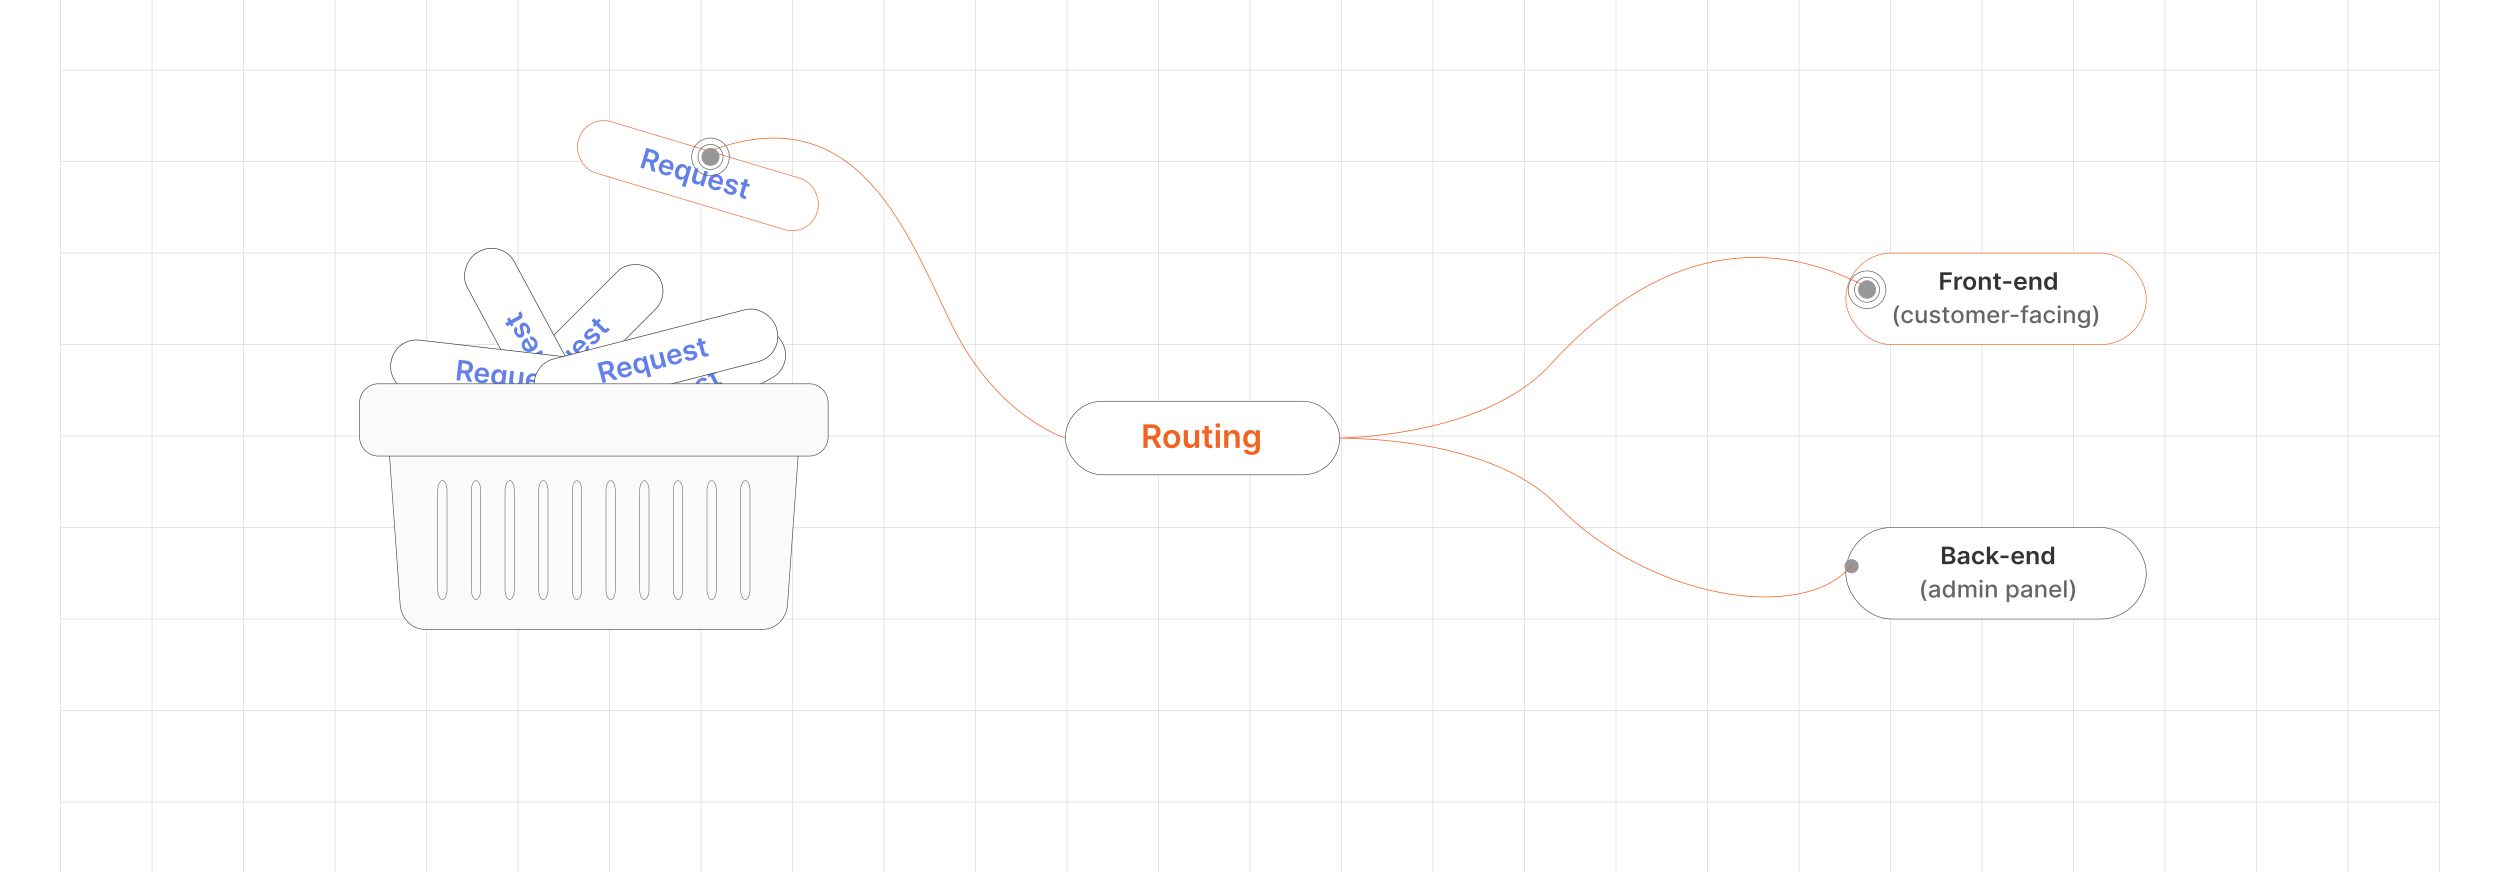 <?xml version="1.0" encoding="UTF-8"?><svg id="Layer_1" xmlns="http://www.w3.org/2000/svg" xmlns:xlink="http://www.w3.org/1999/xlink" viewBox="0 0 860 300"><defs><clipPath id="clippath"><rect width="860" height="300" fill="none" stroke-width="0"/></clipPath><filter id="drop-shadow-1" filterUnits="userSpaceOnUse"><feOffset dx="1.998" dy="1.998"/><feGaussianBlur result="blur" stdDeviation="2.998"/><feFlood flood-color="#333" flood-opacity=".07"/><feComposite in2="blur" operator="in"/><feComposite in="SourceGraphic"/></filter></defs><rect y="0" width="860" height="300" rx="5" ry="5" fill="#fff" stroke-width="0"/><g clip-path="url(#clippath)"><rect y="0" width="860" height="300" rx="5" ry="5" fill="#fff" stroke-width="0"/><rect x="20.832" y="-7.373" width="818.338" height="314.746" fill="none" stroke="#dbdcdd" stroke-miterlimit="10" stroke-width=".25"/><line x1="20.83" y1="275.899" x2="839.168" y2="275.899" fill="none" stroke="#dbdcdd" stroke-miterlimit="10" stroke-width=".25"/><line x1="20.83" y1="244.424" x2="839.168" y2="244.424" fill="none" stroke="#dbdcdd" stroke-miterlimit="10" stroke-width=".25"/><line x1="20.83" y1="212.949" x2="839.168" y2="212.949" fill="none" stroke="#dbdcdd" stroke-miterlimit="10" stroke-width=".25"/><line x1="20.83" y1="181.475" x2="839.168" y2="181.475" fill="none" stroke="#dbdcdd" stroke-miterlimit="10" stroke-width=".25"/><line x1="20.83" y1="150" x2="839.168" y2="150" fill="none" stroke="#dbdcdd" stroke-miterlimit="10" stroke-width=".25"/><line x1="20.83" y1="118.526" x2="839.168" y2="118.526" fill="none" stroke="#dbdcdd" stroke-miterlimit="10" stroke-width=".25"/><line x1="20.83" y1="87.051" x2="839.168" y2="87.051" fill="none" stroke="#dbdcdd" stroke-miterlimit="10" stroke-width=".25"/><line x1="20.83" y1="55.577" x2="839.168" y2="55.577" fill="none" stroke="#dbdcdd" stroke-miterlimit="10" stroke-width=".25"/><line x1="20.83" y1="24.102" x2="839.168" y2="24.102" fill="none" stroke="#dbdcdd" stroke-miterlimit="10" stroke-width=".25"/><polyline points="807.692 307.373 807.692 275.896 807.692 244.428 807.692 212.95 807.692 181.473 807.692 150.005 807.692 118.527 807.692 87.05 807.692 55.582 807.692 55.572 807.692 24.104 807.692 -7.373" fill="none" stroke="#dbdcdd" stroke-miterlimit="10" stroke-width=".25"/><polyline points="776.215 307.373 776.215 275.896 776.215 244.428 776.215 212.95 776.215 181.473 776.215 150.005 776.215 118.527 776.215 87.05 776.215 55.582 776.215 55.572 776.215 24.104 776.215 -7.373" fill="none" stroke="#dbdcdd" stroke-miterlimit="10" stroke-width=".25"/><polyline points="744.747 307.373 744.747 275.896 744.747 244.428 744.747 212.95 744.747 181.473 744.747 150.005 744.747 118.527 744.747 87.05 744.747 55.582 744.747 55.572 744.747 24.104 744.747 -7.373" fill="none" stroke="#dbdcdd" stroke-miterlimit="10" stroke-width=".25"/><polyline points="713.269 307.373 713.269 275.896 713.269 244.428 713.269 212.95 713.269 181.473 713.269 150.005 713.269 118.527 713.269 87.05 713.269 55.582 713.269 55.572 713.269 24.104 713.269 -7.373" fill="none" stroke="#dbdcdd" stroke-miterlimit="10" stroke-width=".25"/><polyline points="681.792 307.373 681.792 275.896 681.792 244.428 681.792 212.95 681.792 181.473 681.792 150.005 681.792 118.527 681.792 87.05 681.792 55.582 681.792 55.572 681.792 24.104 681.792 -7.373" fill="none" stroke="#dbdcdd" stroke-miterlimit="10" stroke-width=".25"/><polyline points="650.324 307.373 650.324 275.896 650.324 244.428 650.324 212.95 650.324 181.473 650.324 150.005 650.324 118.527 650.324 87.05 650.324 55.582 650.324 55.572 650.324 24.104 650.324 -7.373" fill="none" stroke="#dbdcdd" stroke-miterlimit="10" stroke-width=".25"/><polyline points="618.847 307.373 618.847 275.896 618.847 244.428 618.847 212.95 618.847 181.473 618.847 150.005 618.847 118.527 618.847 87.05 618.847 55.582 618.847 55.572 618.847 24.104 618.847 -7.373" fill="none" stroke="#dbdcdd" stroke-miterlimit="10" stroke-width=".25"/><polyline points="587.369 307.373 587.369 275.896 587.369 244.428 587.369 212.95 587.369 181.473 587.369 150.005 587.369 118.527 587.369 87.05 587.369 55.582 587.369 55.572 587.369 24.104 587.369 -7.373" fill="none" stroke="#dbdcdd" stroke-miterlimit="10" stroke-width=".25"/><polyline points="555.901 307.373 555.901 275.896 555.901 244.428 555.901 212.95 555.901 181.473 555.901 150.005 555.901 118.527 555.901 87.05 555.901 55.582 555.901 55.572 555.901 24.104 555.901 -7.373" fill="none" stroke="#dbdcdd" stroke-miterlimit="10" stroke-width=".25"/><polyline points="524.424 307.373 524.424 275.896 524.424 244.428 524.424 212.95 524.424 181.473 524.424 150.005 524.424 118.527 524.424 87.05 524.424 55.582 524.424 55.572 524.424 24.104 524.424 -7.373" fill="none" stroke="#dbdcdd" stroke-miterlimit="10" stroke-width=".25"/><polyline points="492.946 307.373 492.946 275.896 492.946 244.428 492.946 212.95 492.946 181.473 492.946 150.005 492.946 118.527 492.946 87.05 492.946 55.582 492.946 55.572 492.946 24.104 492.946 -7.373" fill="none" stroke="#dbdcdd" stroke-miterlimit="10" stroke-width=".25"/><polyline points="461.478 307.373 461.478 275.896 461.478 244.428 461.478 212.95 461.478 181.473 461.478 150.005 461.478 118.527 461.478 87.05 461.478 55.582 461.478 55.572 461.478 24.104 461.478 -7.373" fill="none" stroke="#dbdcdd" stroke-miterlimit="10" stroke-width=".25"/><polyline points="430.001 307.373 430.001 275.896 430.001 244.428 430.001 212.95 430.001 181.473 430.001 150.005 430.001 118.527 430.001 87.05 430.001 55.582 430.001 55.572 430.001 24.104 430.001 -7.373" fill="none" stroke="#dbdcdd" stroke-miterlimit="10" stroke-width=".25"/><polyline points="398.523 307.373 398.523 275.896 398.523 244.428 398.523 212.95 398.523 181.473 398.523 150.005 398.523 118.527 398.523 87.05 398.523 55.582 398.523 55.572 398.523 24.104 398.523 -7.373" fill="none" stroke="#dbdcdd" stroke-miterlimit="10" stroke-width=".25"/><polyline points="367.046 307.373 367.046 275.896 367.046 244.428 367.046 212.95 367.046 181.473 367.046 150.005 367.046 118.527 367.046 87.05 367.046 55.582 367.046 55.572 367.046 24.104 367.046 -7.373" fill="none" stroke="#dbdcdd" stroke-miterlimit="10" stroke-width=".25"/><polyline points="335.578 307.373 335.578 275.896 335.578 244.428 335.578 212.95 335.578 181.473 335.578 150.005 335.578 118.527 335.578 87.05 335.578 55.582 335.578 55.572 335.578 24.104 335.578 -7.373" fill="none" stroke="#dbdcdd" stroke-miterlimit="10" stroke-width=".25"/><polyline points="304.101 307.373 304.101 275.896 304.101 244.428 304.101 212.95 304.101 181.473 304.101 150.005 304.101 118.527 304.101 87.05 304.101 55.582 304.101 55.572 304.101 24.104 304.101 -7.373" fill="none" stroke="#dbdcdd" stroke-miterlimit="10" stroke-width=".25"/><polyline points="272.623 307.373 272.623 275.896 272.623 244.428 272.623 212.95 272.623 181.473 272.623 150.005 272.623 118.527 272.623 87.05 272.623 55.582 272.623 55.572 272.623 24.104 272.623 -7.373" fill="none" stroke="#dbdcdd" stroke-miterlimit="10" stroke-width=".25"/><polyline points="241.155 307.373 241.155 275.896 241.155 244.428 241.155 212.95 241.155 181.473 241.155 150.005 241.155 118.527 241.155 87.05 241.155 55.582 241.155 55.572 241.155 24.104 241.155 -7.373" fill="none" stroke="#dbdcdd" stroke-miterlimit="10" stroke-width=".25"/><polyline points="209.678 307.373 209.678 275.896 209.678 244.428 209.678 212.95 209.678 181.473 209.678 150.005 209.678 118.527 209.678 87.05 209.678 55.582 209.678 55.572 209.678 24.104 209.678 -7.373" fill="none" stroke="#dbdcdd" stroke-miterlimit="10" stroke-width=".25"/><polyline points="178.2 307.373 178.2 275.896 178.2 244.428 178.2 212.95 178.2 181.473 178.2 150.005 178.2 118.527 178.2 87.05 178.2 55.582 178.2 55.572 178.2 24.104 178.2 -7.373" fill="none" stroke="#dbdcdd" stroke-miterlimit="10" stroke-width=".25"/><polyline points="146.732 307.373 146.732 275.896 146.732 244.428 146.732 212.95 146.732 181.473 146.732 150.005 146.732 118.527 146.732 87.05 146.732 55.582 146.732 55.572 146.732 24.104 146.732 -7.373" fill="none" stroke="#dbdcdd" stroke-miterlimit="10" stroke-width=".25"/><polyline points="115.255 307.373 115.255 275.896 115.255 244.428 115.255 212.95 115.255 181.473 115.255 150.005 115.255 118.527 115.255 87.05 115.255 55.582 115.255 55.572 115.255 24.104 115.255 -7.373" fill="none" stroke="#dbdcdd" stroke-miterlimit="10" stroke-width=".25"/><polyline points="83.777 307.373 83.777 275.896 83.777 244.428 83.777 212.95 83.777 181.473 83.777 150.005 83.777 118.527 83.777 87.05 83.777 55.582 83.777 55.572 83.777 24.104 83.777 -7.373" fill="none" stroke="#dbdcdd" stroke-miterlimit="10" stroke-width=".25"/><polyline points="52.309 307.373 52.309 275.896 52.309 244.428 52.309 212.95 52.309 181.473 52.309 150.005 52.309 118.527 52.309 87.05 52.309 55.582 52.309 55.572 52.309 24.104 52.309 -7.373" fill="none" stroke="#dbdcdd" stroke-miterlimit="10" stroke-width=".25"/></g><rect x="152.07" y="114.716" width="85.709" height="18.415" rx="8.846" ry="8.846" transform="translate(-30.535 174.129) rotate(-45)" fill="#fff" stroke="#333" stroke-miterlimit="10" stroke-width=".223"/><path d="M183.08,140.037l-5.004-5.004,1.876-1.877c.385-.385.774-.641,1.169-.769.395-.128.78-.139,1.154-.033.375.106.723.319,1.042.638.32.32.53.667.63,1.038.1.372.081.753-.055,1.145-.137.392-.397.78-.78,1.165l-1.337,1.336-.753-.753,1.215-1.214c.225-.225.377-.44.458-.646.08-.207.095-.405.043-.595-.053-.191-.167-.374-.345-.552s-.364-.294-.561-.351c-.195-.056-.398-.045-.607.032-.21.077-.428.23-.653.456l-.831.831,4.246,4.246-.906.907ZM183.397,135.185l3.506,1.029-1.011,1.012-3.485-1.051.99-.99Z" fill="#627fea" stroke-width="0"/><path d="M189.198,134.065c-.376.377-.779.623-1.209.738-.431.116-.863.102-1.3-.041-.435-.143-.85-.41-1.242-.802-.386-.386-.651-.8-.796-1.239-.144-.439-.167-.874-.065-1.303.101-.431.331-.824.69-1.182.231-.231.487-.413.768-.544.279-.133.577-.2.891-.205.314-.004.635.067.966.215.329.147.658.385.988.715l.272.272-3.076,3.077-.597-.597,2.228-2.228c-.172-.169-.36-.283-.564-.343-.204-.061-.41-.067-.613-.015-.205.051-.392.162-.56.332-.181.181-.297.383-.347.606s-.042.444.022.661c.066.217.182.411.349.58l.52.52c.218.218.444.365.68.441.235.075.466.083.692.022.226-.061.435-.188.626-.38.129-.128.227-.264.295-.404.067-.141.103-.286.108-.434s-.025-.294-.092-.439l.917-.734c.167.271.259.56.273.867.018.309-.044.62-.181.935-.138.315-.352.618-.644.91Z" fill="#627fea" stroke-width="0"/><path d="M195.453,130.478l-1.998-1.998-.036.037c.045.137.076.299.091.487.016.188-.012.389-.081.603-.07.213-.213.428-.428.643-.295.295-.635.483-1.02.565-.384.082-.788.046-1.212-.108-.424-.153-.842-.436-1.254-.848-.416-.416-.7-.837-.851-1.263-.149-.425-.18-.828-.094-1.21.088-.381.275-.717.564-1.005.221-.22.439-.364.654-.431.215-.068.417-.091.604-.07.185.019.348.053.484.098l.054-.054-.62-.62.87-.87,5.16,5.16-.888.887ZM192.522,129.277c.186-.188.296-.398.325-.632.03-.233-.012-.477-.125-.727-.114-.251-.293-.498-.536-.741-.242-.242-.487-.419-.733-.53-.247-.112-.485-.151-.716-.12-.231.032-.441.143-.632.334-.197.197-.311.413-.34.648-.03.233.013.476.127.723.113.248.287.488.519.721.235.235.478.41.729.525.251.116.496.16.733.132.238-.027.454-.138.648-.332Z" fill="#627fea" stroke-width="0"/><path d="M196.653,123.307l-2.175-2.175.885-.884,3.753,3.753-.857.857-.667-.667-.039.039c.125.295.158.606.099.932-.059.327-.23.631-.512.913-.246.246-.518.408-.816.486-.298.079-.606.065-.921-.04-.318-.106-.626-.308-.926-.608l-2.39-2.39.885-.884,2.253,2.253c.238.238.491.361.762.371.271.011.512-.09.724-.302.131-.13.225-.289.283-.475s.065-.381.017-.587c-.046-.204-.166-.403-.356-.593Z" fill="#627fea" stroke-width="0"/><path d="M201.761,121.503c-.377.377-.779.623-1.21.738-.43.116-.863.102-1.299-.041s-.85-.41-1.242-.803c-.386-.386-.652-.799-.797-1.239s-.166-.875-.064-1.303c.101-.431.331-.824.69-1.182.231-.231.487-.413.768-.545.279-.133.577-.2.89-.205.315-.003.636.068.967.216.329.147.658.385.988.715l.272.272-3.077,3.076-.597-.597,2.228-2.228c-.171-.168-.359-.283-.562-.343-.205-.061-.41-.066-.614-.015-.205.051-.391.162-.56.332-.182.181-.297.382-.347.606-.05.224-.042.444.022.661.066.217.182.41.348.58l.52.52c.218.218.445.365.681.44.235.076.466.083.692.023.225-.061.434-.188.626-.38.129-.129.227-.264.295-.404.067-.141.102-.287.108-.434.005-.148-.026-.295-.093-.44l.918-.734c.167.271.258.56.273.867.018.309-.044.62-.182.935-.138.315-.352.619-.644.91Z" fill="#627fea" stroke-width="0"/><path d="M204.309,113.286l-.719.894c-.103-.059-.221-.096-.348-.111-.129-.016-.262.002-.4.052-.138.051-.276.144-.413.281-.184.184-.299.378-.343.583-.045.205-.003.37.126.495.106.11.237.16.388.145.15-.014.343-.095.577-.241l.777-.503c.432-.278.817-.421,1.157-.429.339-.007.644.123.915.39.234.238.373.515.417.831.045.316-.003.646-.144.987-.14.343-.367.669-.68.982-.459.46-.926.732-1.398.82-.474.087-.91-.016-1.309-.307l.779-.946c.209.13.42.176.634.135.213-.042.421-.164.625-.367.21-.21.336-.422.378-.636.042-.213-.002-.385-.129-.512-.108-.108-.237-.155-.39-.144-.152.012-.334.086-.544.222l-.774.505c-.435.286-.828.425-1.18.419-.35-.005-.662-.146-.934-.421-.233-.23-.371-.494-.413-.791s.004-.608.139-.932c.136-.322.353-.633.653-.933.44-.44.88-.693,1.32-.758.44-.067.851.03,1.23.289Z" fill="#627fea" stroke-width="0"/><path d="M203.478,110.334l.885-.884,3.523,3.523c.119.119.228.191.327.217.101.027.19.021.273-.018.083-.037.162-.092.235-.165.056-.055.102-.111.14-.166.039-.054.066-.097.084-.128l.842.543c-.03.064-.081.148-.148.255-.067.107-.162.225-.284.353-.215.229-.448.394-.7.497-.252.103-.508.129-.768.076-.26-.053-.507-.198-.739-.435l-3.67-3.67ZM206.003,109.608l.684.684-2.158,2.158-.684-.684,2.158-2.158Z" fill="#627fea" stroke-width="0"/><rect x="142.097" y="115.166" width="85.709" height="18.415" rx="8.846" ry="8.846" transform="translate(163.214 346.191) rotate(-118.322)" fill="#fff" stroke="#333" stroke-miterlimit="10" stroke-width=".223"/><path d="M196.989,140.345l-6.231,3.358-1.259-2.335c-.258-.479-.392-.927-.4-1.342s.09-.787.3-1.115c.208-.328.513-.6.909-.815.4-.215.791-.316,1.176-.306s.745.139,1.081.381c.337.242.633.603.892,1.081l.896,1.665-.936.505-.815-1.513c-.15-.279-.314-.488-.488-.625-.174-.135-.359-.206-.557-.211-.197-.006-.406.052-.628.171s-.387.265-.497.436c-.109.173-.158.369-.144.593.015.223.098.474.249.755l.558,1.034,5.287-2.849.608,1.129ZM192.431,138.648l1.992-3.063.679,1.26-2.007,3.036-.664-1.232Z" fill="#627fea" stroke-width="0"/><path d="M193.024,132.77c.252.468.372.926.359,1.37-.013.445-.149.857-.411,1.232-.262.377-.637.696-1.126.96-.48.259-.951.396-1.415.408-.463.013-.885-.091-1.268-.312-.381-.22-.692-.554-.933-1-.155-.288-.257-.586-.302-.892-.047-.306-.026-.61.06-.912.086-.302.247-.589.483-.863.235-.273.559-.52.969-.741l.337-.182,2.063,3.829-.742.4-1.494-2.773c-.21.114-.374.262-.49.44-.118.179-.182.373-.191.584s.043.421.157.631c.121.226.281.394.481.506.201.111.414.168.641.167.227.001.444-.054.654-.166l.647-.349c.273-.146.477-.322.618-.525.14-.204.213-.423.22-.657.005-.233-.056-.47-.185-.71-.086-.159-.188-.292-.303-.398-.115-.105-.244-.181-.385-.229s-.289-.06-.447-.037l-.439-1.091c.306-.082.61-.085.909-.013.3.072.58.219.844.442.262.223.49.515.686.878Z" fill="#627fea" stroke-width="0"/><path d="M191.384,125.748l-2.488,1.342.024.046c.144-.005.309.013.492.052.185.039.37.123.555.251.184.129.348.326.492.595.198.366.281.746.248,1.137-.031.393-.182.769-.45,1.131-.269.362-.658.68-1.172.957-.519.28-1.004.43-1.454.452-.451.021-.846-.065-1.188-.257-.341-.193-.607-.469-.802-.828-.146-.273-.223-.523-.225-.75-.004-.226.032-.426.104-.598.074-.173.152-.318.234-.436l-.036-.067-.772.416-.584-1.083,6.425-3.463.596,1.105ZM189.39,128.212c-.127-.232-.297-.397-.512-.493-.215-.096-.46-.125-.732-.088-.273.037-.56.137-.863.3-.302.163-.542.346-.72.551-.178.205-.284.422-.32.651-.035.23.011.464.139.7.132.246.306.417.522.512.217.096.459.124.73.086.271-.037.55-.135.841-.291.291-.157.528-.34.711-.548.184-.207.295-.429.337-.664s-.003-.474-.132-.716Z" fill="#627fea" stroke-width="0"/><path d="M184.857,122.541l-2.707,1.459-.594-1.102,4.673-2.518.576,1.069-.831.448.026.048c.318-.036.625.022.921.174.296.149.539.4.728.751.165.307.242.614.231.921-.011.31-.111.599-.303.873-.192.273-.475.51-.848.711l-2.976,1.603-.593-1.101,2.805-1.512c.296-.159.487-.368.574-.624.087-.256.06-.516-.082-.78-.088-.162-.213-.298-.373-.408-.162-.11-.347-.17-.557-.185-.21-.013-.435.043-.672.171Z" fill="#627fea" stroke-width="0"/><path d="M184.595,117.132c.252.468.373.925.359,1.37-.012.445-.148.856-.41,1.232-.262.377-.638.696-1.127.96-.48.259-.951.396-1.414.407-.463.014-.886-.09-1.268-.311-.383-.22-.693-.554-.934-1-.155-.288-.257-.586-.302-.892-.047-.307-.026-.61.06-.912.086-.302.247-.589.483-.863.236-.274.559-.521.968-.742l.338-.182,2.064,3.83-.742.4-1.496-2.774c-.209.115-.373.263-.49.44-.117.179-.181.373-.19.583-.011.21.042.421.156.632.121.226.282.394.482.505.2.112.413.168.64.168.226.001.444-.055.653-.166l.648-.349c.272-.146.477-.322.618-.525.14-.204.213-.423.22-.657.006-.233-.055-.47-.184-.71-.086-.16-.189-.292-.304-.398-.115-.105-.243-.182-.384-.229-.141-.048-.291-.06-.448-.037l-.439-1.091c.306-.082.609-.085.909-.014.3.073.581.22.843.443.263.222.492.515.688.878Z" fill="#627fea" stroke-width="0"/><path d="M177.455,112.332l.65.945c-.085.083-.154.185-.206.302-.052.118-.073.251-.064.398.008.146.059.305.15.476.123.23.275.394.459.496s.353.108.51.021c.137-.071.221-.181.251-.329s.009-.356-.065-.623l-.259-.889c-.143-.493-.169-.904-.078-1.23.09-.328.302-.584.636-.766.295-.157.6-.21.916-.162.315.049.616.189.904.421.287.233.535.544.745.933.309.573.436,1.098.384,1.576-.052.478-.274.867-.669,1.165l-.683-1.018c.185-.163.289-.352.31-.568.022-.216-.035-.45-.172-.704-.141-.262-.308-.443-.5-.544-.193-.101-.369-.11-.527-.025-.134.072-.217.184-.249.333-.032.149-.014.343.055.583l.263.888c.148.498.17.915.064,1.25s-.33.593-.672.773c-.286.158-.58.213-.877.169-.298-.045-.581-.178-.852-.4-.271-.221-.506-.519-.707-.893-.295-.547-.411-1.042-.349-1.483.064-.441.274-.806.631-1.096Z" fill="#627fea" stroke-width="0"/><path d="M174.389,112.281l-.594-1.102,4.387-2.364c.148-.08.249-.164.302-.251.054-.088.074-.176.062-.267-.012-.092-.043-.182-.092-.273-.037-.07-.076-.13-.117-.183-.041-.052-.074-.091-.1-.117l.762-.649c.052.047.119.119.202.215.083.095.168.22.256.373.157.273.249.543.275.814.027.272-.021.523-.147.757-.125.234-.335.428-.627.584l-4.569,2.463ZM174.419,109.655l.852-.459,1.447,2.686-.852.459-1.447-2.686Z" fill="#627fea" stroke-width="0"/><rect x="134.161" y="120.82" width="85.709" height="18.415" rx="8.846" ry="8.846" transform="translate(15.953 -19.306) rotate(6.537)" fill="#fff" stroke="#333" stroke-miterlimit="10" stroke-width=".223"/><path d="M157.027,130.782l.806-7.031,2.636.302c.541.062.984.207,1.33.437.346.231.594.524.743.883.15.36.199.764.148,1.212-.052.451-.192.83-.421,1.139-.23.309-.539.532-.932.669-.391.137-.856.175-1.397.113l-1.878-.215.121-1.058,1.707.195c.315.036.579.022.79-.043.212-.065.376-.177.492-.337.118-.159.19-.364.219-.613s.004-.468-.074-.658c-.078-.188-.212-.341-.404-.456-.19-.116-.443-.191-.762-.228l-1.167-.134-.684,5.967-1.274-.146ZM161.025,128.012l1.375,3.386-1.421-.163-1.345-3.383,1.391.159Z" fill="#627fea" stroke-width="0"/><path d="M165.509,131.858c-.527-.06-.972-.223-1.331-.488-.357-.265-.616-.612-.775-1.042-.158-.43-.207-.921-.144-1.473.062-.542.221-1.007.475-1.394.254-.387.581-.675.981-.861.399-.188.852-.252,1.355-.195.324.037.625.124.902.262.278.137.517.328.715.571.198.243.343.539.432.889.09.351.107.757.055,1.219l-.044.381-4.322-.495.097-.837,3.131.359c.024-.238-.002-.456-.082-.654-.079-.198-.202-.361-.369-.49s-.37-.206-.608-.233c-.254-.029-.483.006-.69.107-.206.101-.374.244-.503.429-.129.186-.209.397-.237.632l-.084.731c-.035.307-.009.576.077.807.088.231.226.416.414.555.188.139.417.224.686.255.181.021.348.013.5-.021s.288-.096.407-.185.216-.204.287-.347l1.145.264c-.108.298-.279.55-.509.754-.231.204-.513.35-.845.439-.333.088-.704.108-1.114.061Z" fill="#627fea" stroke-width="0"/><path d="M172.209,134.525l.321-2.809-.052-.006c-.078.121-.186.246-.324.375-.137.129-.312.232-.523.31-.209.078-.466.1-.769.065-.414-.047-.772-.196-1.075-.446-.304-.251-.525-.589-.67-1.016-.144-.427-.183-.929-.116-1.508.067-.586.221-1.07.46-1.452.241-.382.537-.658.891-.827.352-.169.732-.231,1.137-.185.309.036.557.117.744.244.189.127.331.27.432.429.1.159.175.306.224.441l.076.009.1-.873,1.222.14-.83,7.251-1.246-.143ZM171.326,131.481c.263.03.496-.016.697-.137.201-.122.365-.306.491-.551.126-.246.208-.539.247-.879.039-.341.025-.644-.041-.906-.066-.263-.184-.475-.352-.635-.167-.16-.386-.256-.653-.287-.277-.032-.518.014-.719.137s-.364.306-.488.549c-.122.243-.203.528-.24.856-.038.329-.023.628.042.896.066.269.184.487.352.656.169.169.391.269.663.3Z" fill="#627fea" stroke-width="0"/><path d="M178.57,131.003l.35-3.056,1.243.143-.604,5.274-1.206-.138.107-.938-.055-.006c-.153.282-.375.501-.669.657-.292.157-.637.213-1.032.168-.346-.04-.643-.152-.889-.337-.247-.185-.428-.434-.543-.747-.114-.314-.147-.681-.1-1.103l.385-3.358,1.243.143-.362,3.166c-.038.334.023.61.184.827.16.219.39.344.686.378.184.021.365-.003.548-.072.182-.07.338-.187.471-.352.13-.165.211-.381.242-.649Z" fill="#627fea" stroke-width="0"/><path d="M183.159,133.88c-.528-.06-.974-.223-1.331-.488-.357-.265-.616-.612-.775-1.042-.16-.429-.207-.921-.144-1.473.062-.542.22-1.006.475-1.394.254-.387.581-.675.981-.861.399-.188.852-.252,1.353-.195.326.038.627.124.904.262.278.137.516.327.715.57.197.243.342.539.431.889.091.351.108.757.056,1.219l-.044.381-4.322-.496.097-.837,3.131.359c.024-.238-.003-.456-.082-.654s-.202-.361-.369-.49-.37-.206-.608-.233c-.254-.029-.484.006-.69.107s-.374.244-.503.429c-.13.186-.209.397-.237.632l-.084.731c-.035.307-.01.575.077.807.088.231.226.416.413.555.189.139.418.224.688.255.181.021.347.013.499-.021s.289-.096.408-.185c.119-.088.216-.204.286-.347l1.145.264c-.107.298-.278.55-.509.754-.231.204-.513.35-.844.439-.333.088-.704.108-1.114.061Z" fill="#627fea" stroke-width="0"/><path d="M191.179,130.766l-1.147-.007c-.019-.118-.062-.232-.129-.342-.068-.109-.164-.203-.29-.28-.125-.077-.284-.126-.477-.148-.259-.029-.482.002-.67.093-.188.093-.291.228-.31.407-.019.153.022.284.127.394.104.109.287.21.548.302l.878.295c.486.165.839.378,1.055.639.218.262.306.581.265.959-.04.332-.17.613-.391.844-.22.231-.508.398-.862.501-.354.102-.752.129-1.19.078-.646-.074-1.151-.269-1.514-.585-.362-.317-.554-.722-.573-1.215l1.226.021c.026.245.123.438.288.579.165.142.39.23.677.262.295.034.539.001.732-.101.193-.101.301-.24.321-.419.017-.151-.027-.283-.131-.394-.104-.111-.274-.207-.511-.288l-.879-.292c-.493-.163-.847-.384-1.062-.662-.214-.279-.297-.61-.25-.994.034-.325.155-.598.362-.816.207-.218.478-.375.815-.469.337-.095.715-.118,1.137-.07.617.07,1.09.258,1.416.562.325.304.506.685.538,1.144Z" fill="#627fea" stroke-width="0"/><path d="M195.11,129.803l-.109.961-3.031-.348.109-.961,3.031.348ZM192.972,128.278l1.243.143-.567,4.95c-.019.168-.008.298.033.392.041.094.103.162.184.204.081.042.173.068.275.08.079.009.15.012.218.008.065-.004.117-.009.153-.014l.097.996c-.068.016-.166.03-.292.043-.125.013-.276.012-.453-.003-.312-.027-.587-.106-.824-.239-.238-.133-.417-.318-.537-.554-.12-.236-.16-.519-.12-.848l.591-5.157Z" fill="#627fea" stroke-width="0"/><rect x="188.417" y="128.822" width="85.709" height="18.415" rx="8.846" ry="8.846" transform="translate(-37.8 126.245) rotate(-28.322)" fill="#fff" stroke="#333" stroke-miterlimit="10" stroke-width=".223"/><path d="M215.301,150.072l-3.358-6.231,2.336-1.259c.478-.258.926-.392,1.341-.401.415-.009.787.091,1.115.3.328.209.6.512.815.911s.316.79.306,1.175c-.012.384-.139.745-.381,1.081-.243.335-.605.633-1.082.891l-1.665.897-.504-.936,1.512-.815c.279-.15.488-.314.624-.487.137-.175.208-.36.212-.558.005-.198-.052-.407-.171-.627-.119-.222-.265-.387-.438-.497-.172-.111-.369-.159-.592-.144-.222.014-.476.097-.757.249l-1.034.557,2.85,5.287-1.128.608ZM216.997,145.515l3.063,1.992-1.259.679-3.037-2.007,1.232-.664Z" fill="#627fea" stroke-width="0"/><path d="M222.875,146.107c-.469.252-.926.371-1.37.36-.446-.013-.856-.15-1.233-.412-.376-.262-.695-.637-.959-1.126-.26-.48-.395-.952-.408-1.415-.012-.463.092-.885.312-1.268.221-.381.554-.692,1-.932.288-.155.586-.257.892-.303s.61-.025.912.06c.301.085.589.247.862.483.273.234.521.558.742.968l.182.338-3.83,2.064-.4-.743,2.775-1.496c-.116-.208-.263-.373-.441-.49-.178-.117-.373-.181-.584-.19-.21-.009-.42.043-.632.156-.225.122-.394.283-.505.483-.112.2-.168.413-.168.639.001.227.056.444.166.654l.35.648c.146.272.322.477.525.617.203.141.422.214.656.221.233.005.47-.057.709-.185.16-.086.293-.186.398-.302s.182-.244.229-.385c.048-.141.06-.29.037-.447l1.091-.44c.081.307.086.61.013.909-.072.3-.22.581-.442.844-.222.262-.515.492-.878.688Z" fill="#627fea" stroke-width="0"/><path d="M229.896,144.466l-1.341-2.488-.046.025c.005.144-.012.308-.052.493-.04.184-.123.368-.251.554-.129.184-.326.349-.594.493-.367.198-.747.28-1.139.248-.392-.033-.769-.182-1.131-.451-.361-.269-.68-.659-.957-1.173-.279-.519-.431-1.004-.451-1.454-.021-.449.064-.845.257-1.187.193-.34.469-.607.828-.801.273-.147.523-.223.75-.226.226-.002.426.032.599.105.173.072.317.15.435.234l.067-.036-.416-.772,1.083-.584,3.462,6.425-1.105.595ZM227.432,142.474c.233-.126.398-.296.494-.513.096-.215.126-.459.088-.732-.037-.273-.137-.56-.3-.862-.163-.302-.347-.542-.551-.719-.205-.178-.422-.285-.652-.321-.23-.036-.463.011-.7.139-.245.132-.415.306-.511.522-.097.216-.124.46-.086.73.037.269.135.549.291.839.157.292.34.53.547.712.207.182.429.294.664.336.236.042.475-.002.716-.131Z" fill="#627fea" stroke-width="0"/><path d="M233.104,137.94l-1.459-2.707,1.101-.594,2.519,4.673-1.067.575-.448-.831-.049.026c.035.319-.022.626-.173.922-.15.295-.401.538-.752.727-.307.165-.613.242-.922.231-.308-.01-.599-.112-.871-.303-.273-.192-.512-.474-.713-.848l-1.603-2.975,1.101-.593,1.512,2.805c.16.296.367.487.624.573.256.088.517.061.78-.081.162-.088.298-.212.407-.373.11-.161.171-.347.185-.557.014-.209-.044-.434-.171-.671Z" fill="#627fea" stroke-width="0"/><path d="M238.513,137.679c-.469.252-.925.371-1.369.36-.446-.013-.856-.15-1.234-.412-.375-.262-.695-.637-.959-1.126-.259-.48-.395-.952-.408-1.415-.012-.463.092-.885.312-1.268.221-.382.555-.692,1-.933.288-.155.586-.256.893-.303.306-.046.609-.025.911.06s.589.247.863.483c.273.235.52.558.741.968l.183.338-3.83,2.064-.4-.743,2.774-1.495c-.116-.209-.263-.373-.441-.49-.178-.117-.372-.181-.583-.19-.211-.009-.421.043-.632.156-.226.122-.395.283-.506.483-.112.199-.168.413-.168.639.001.228.056.444.167.655l.349.648c.146.272.322.477.525.617.203.141.422.214.656.221.234.006.471-.056.709-.185.16-.086.293-.187.398-.302.105-.116.182-.244.229-.385.048-.141.06-.289.037-.447l1.091-.44c.082.307.087.61.014.909-.073.3-.221.582-.442.844-.223.262-.516.492-.879.688Z" fill="#627fea" stroke-width="0"/><path d="M243.313,130.537l-.944.651c-.083-.086-.184-.155-.302-.206-.118-.053-.251-.073-.398-.065-.147.008-.307.058-.477.15-.23.123-.395.277-.496.46s-.108.353-.021.511c.071.137.181.22.33.251.147.03.355.008.621-.065l.889-.259c.494-.144.904-.169,1.232-.079.327.09.582.302.765.635.156.295.211.601.162.916s-.189.618-.422.905c-.232.288-.543.536-.933.746-.572.309-1.098.436-1.575.384-.478-.052-.867-.276-1.166-.669l1.019-.683c.162.185.352.289.567.311.217.022.451-.036.705-.173.262-.141.443-.307.544-.5.102-.193.109-.37.024-.528-.072-.134-.184-.217-.333-.248-.148-.032-.344-.013-.584.056l-.887.262c-.499.149-.916.169-1.25.064-.335-.105-.593-.331-.774-.672-.157-.287-.214-.58-.169-.876.045-.298.18-.582.401-.853.222-.27.519-.504.893-.706.548-.295,1.042-.412,1.483-.348.44.062.807.274,1.095.629Z" fill="#627fea" stroke-width="0"/><path d="M245.992,127.501l.458.852-2.687,1.448-.459-.852,2.688-1.448ZM243.364,127.472l1.102-.594,2.364,4.387c.08.148.164.249.251.303.089.053.177.074.268.061.091-.011.181-.042.273-.091.068-.037.129-.076.182-.118.053-.041.092-.073.117-.099l.65.761c-.048.053-.12.119-.215.203-.096.082-.221.168-.375.256-.271.156-.542.248-.814.275-.271.027-.522-.022-.756-.147-.233-.126-.429-.335-.584-.628l-2.463-4.569Z" fill="#627fea" stroke-width="0"/><rect x="182.83" y="114.716" width="85.709" height="18.415" rx="8.846" ry="8.846" transform="translate(-23.74 60.065) rotate(-14.411)" fill="#fff" stroke="#333" stroke-miterlimit="10" stroke-width=".223"/><path d="M207.289,131.774l-1.762-6.854,2.57-.661c.526-.135.992-.157,1.397-.066.405.091.742.276,1.012.559.269.282.459.642.571,1.079.113.439.118.845.014,1.215-.102.37-.312.69-.63.957-.316.268-.737.47-1.264.605l-1.831.47-.265-1.03,1.663-.427c.308-.079.55-.187.724-.323s.287-.3.339-.49c.052-.191.048-.408-.015-.651s-.164-.439-.305-.587-.32-.242-.54-.283c-.22-.04-.484-.02-.795.059l-1.138.293,1.494,5.817-1.24.319ZM210.031,127.758l2.495,2.67-1.386.356-2.465-2.678,1.355-.348Z" fill="#627fea" stroke-width="0"/><path d="M215.595,129.746c-.516.132-.987.138-1.417.019s-.795-.351-1.098-.695c-.303-.345-.523-.785-.661-1.324-.136-.528-.154-1.019-.056-1.471.1-.452.302-.836.607-1.156.307-.318.705-.539,1.195-.665.317-.082.631-.108.939-.079.309.029.599.122.87.277.273.156.513.382.722.678.21.294.372.666.487,1.118l.096.371-4.214,1.083-.21-.816,3.053-.784c-.062-.232-.166-.426-.31-.583-.144-.157-.318-.265-.52-.324-.202-.06-.419-.06-.651-.001-.248.064-.449.179-.606.347-.157.167-.263.36-.316.58-.054.221-.053.446.004.676l.184.713c.077.299.197.541.361.726.164.185.358.308.583.372.227.061.471.058.734-.01.176-.045.328-.11.459-.198.129-.086.234-.193.315-.318.08-.124.127-.267.144-.425l1.164-.164c.006.317-.064.613-.206.886s-.353.511-.632.712c-.279.202-.619.353-1.018.456Z" fill="#627fea" stroke-width="0"/><path d="M222.804,129.842l-.703-2.737-.051.013c-.03.142-.086.296-.169.466-.083.169-.208.329-.377.477s-.4.26-.695.336c-.404.103-.792.092-1.164-.034-.372-.125-.702-.361-.989-.709-.287-.347-.502-.804-.647-1.368-.146-.57-.177-1.078-.089-1.52.088-.442.266-.806.535-1.09.27-.284.602-.477.996-.579.301-.078.562-.09.783-.039.22.052.405.135.555.247.15.111.273.223.367.331l.074-.019-.219-.85,1.191-.307,1.816,7.068-1.215.312ZM220.892,127.315c.257-.066.457-.192.602-.379.145-.185.232-.415.262-.69.03-.273.002-.577-.084-.91-.085-.331-.205-.609-.361-.831-.155-.222-.341-.377-.555-.467-.215-.09-.453-.102-.714-.034-.271.069-.477.197-.622.384-.144.186-.231.416-.259.688-.028.271-.001.565.081.884.082.322.203.597.359.824.157.228.346.389.565.486.219.097.461.112.727.044Z" fill="#627fea" stroke-width="0"/><path d="M227.486,124.279l-.765-2.978,1.211-.311,1.321,5.141-1.175.302-.235-.914-.053.014c-.042.318-.172.602-.389.854-.219.251-.519.426-.906.525-.337.086-.653.086-.949.002-.297-.084-.555-.252-.774-.504-.219-.252-.381-.583-.487-.994l-.841-3.272,1.212-.311.793,3.085c.084.326.239.562.467.708.229.146.487.183.777.108.179-.046.34-.134.485-.264s.249-.296.314-.497c.064-.199.061-.431-.006-.692Z" fill="#627fea" stroke-width="0"/><path d="M232.801,125.325c-.516.133-.987.139-1.416.019-.43-.119-.795-.351-1.098-.695s-.523-.785-.662-1.324c-.136-.528-.154-1.019-.055-1.471.099-.452.302-.836.607-1.156.307-.318.705-.539,1.195-.665.316-.082.63-.107.939-.079s.599.122.87.277c.272.156.513.382.722.678.209.294.371.667.487,1.118l.096.371-4.215,1.083-.21-.816,3.053-.785c-.061-.231-.165-.426-.31-.582s-.318-.265-.521-.324c-.201-.06-.418-.06-.65-.001-.248.064-.45.179-.607.346-.156.168-.262.361-.315.58-.055.221-.053.446.004.676l.183.713c.077.299.197.541.361.727.164.185.359.308.584.371.227.062.471.059.733-.009.177-.045.329-.111.459-.198.13-.086.235-.192.315-.318.08-.124.128-.267.144-.425l1.164-.164c.006.317-.062.613-.205.886s-.353.511-.633.712c-.278.202-.618.353-1.018.456Z" fill="#627fea" stroke-width="0"/><path d="M239.177,119.548l-1.073.405c-.06-.104-.141-.195-.243-.274-.102-.079-.226-.13-.371-.158-.144-.027-.311-.017-.498.031-.252.065-.449.174-.593.328-.143.152-.19.315-.144.49.037.15.123.258.261.322.136.065.343.094.619.087l.925-.039c.514-.019.918.054,1.214.22.297.166.493.433.59.801.081.324.06.634-.062.928-.123.295-.332.554-.627.777-.295.222-.656.389-1.085.499-.629.161-1.169.159-1.621-.006-.452-.166-.775-.476-.971-.93l1.152-.418c.114.219.273.365.477.439.204.073.446.074.725.002.288-.074.505-.192.649-.355s.195-.332.15-.507c-.038-.147-.126-.254-.263-.321-.138-.066-.331-.096-.581-.086l-.924.041c-.519.024-.93-.056-1.228-.239-.299-.183-.496-.463-.59-.838-.084-.316-.068-.614.047-.891.115-.278.314-.522.594-.731.281-.208.626-.366,1.037-.471.602-.155,1.109-.148,1.523.019.412.168.717.46.911.875Z" fill="#627fea" stroke-width="0"/><path d="M242.506,117.244l.241.936-2.956.76-.241-.936,2.956-.76ZM239.963,116.584l1.212-.311,1.24,4.826c.042.163.1.282.171.355.073.073.154.113.245.123.09.011.185.003.286-.022.076-.019.144-.043.205-.071.06-.027.106-.05.138-.068l.447.895c-.059.04-.144.086-.257.144-.113.057-.254.111-.425.159-.301.087-.587.111-.856.071-.269-.038-.502-.147-.698-.324-.197-.179-.335-.428-.416-.75l-1.292-5.027Z" fill="#627fea" stroke-width="0"/><g id="Layer_1-2" filter="url(#drop-shadow-1)"><path d="M272.689,153.076l-3.775,52.847c-.337,4.714-3.871,8.598-8.598,8.598h-116.067c-4.726,0-8.261-3.881-8.598-8.598l-3.775-52.847h140.812Z" fill="#fafafa" fill-rule="evenodd" stroke="#4d4d4d" stroke-miterlimit="10" stroke-width=".223"/><path d="M128.129,130.027h148.31c3.546,0,6.448,2.996,6.448,6.658v11.542c0,3.662-2.902,6.658-6.448,6.658h-148.31c-3.546,0-6.448-2.996-6.448-6.658v-11.542c0-3.662,2.902-6.658,6.448-6.658Z" fill="#fafafa" fill-rule="evenodd" stroke="#4d4d4d" stroke-miterlimit="10" stroke-width=".223"/><path d="M186.521,166.835c0-1.935-.72-3.505-1.607-3.505s-1.607,1.569-1.607,3.505v33.926c0,1.935.72,3.505,1.607,3.505s1.607-1.569,1.607-3.505v-33.926h0Z" fill="#fafafa" fill-rule="evenodd" stroke="#4d4d4d" stroke-miterlimit="10" stroke-width=".166"/><path d="M174.941,166.835c0-1.935-.72-3.505-1.607-3.505s-1.607,1.569-1.607,3.505v33.926c0,1.935.72,3.505,1.607,3.505s1.607-1.569,1.607-3.505v-33.926h0Z" fill="#fafafa" fill-rule="evenodd" stroke="#4d4d4d" stroke-miterlimit="10" stroke-width=".166"/><path d="M163.361,166.835c0-1.935-.72-3.505-1.607-3.505s-1.607,1.569-1.607,3.505v33.926c0,1.935.72,3.505,1.607,3.505s1.607-1.569,1.607-3.505v-33.926h0Z" fill="#fafafa" fill-rule="evenodd" stroke="#4d4d4d" stroke-miterlimit="10" stroke-width=".166"/><path d="M151.781,166.835c0-1.935-.72-3.505-1.607-3.505s-1.607,1.569-1.607,3.505v33.926c0,1.935.72,3.505,1.607,3.505s1.607-1.569,1.607-3.505v-33.926h0Z" fill="#fafafa" fill-rule="evenodd" stroke="#4d4d4d" stroke-miterlimit="10" stroke-width=".166"/><path d="M198.101,166.835c0-1.935-.72-3.505-1.607-3.505s-1.607,1.569-1.607,3.505v33.926c0,1.935.72,3.505,1.607,3.505s1.607-1.569,1.607-3.505v-33.926h0Z" fill="#fafafa" fill-rule="evenodd" stroke="#4d4d4d" stroke-miterlimit="10" stroke-width=".166"/><path d="M244.42,166.835c0-1.935-.72-3.505-1.607-3.505s-1.607,1.569-1.607,3.505v33.926c0,1.935.72,3.505,1.607,3.505s1.607-1.569,1.607-3.505v-33.926h0Z" fill="#fafafa" fill-rule="evenodd" stroke="#4d4d4d" stroke-miterlimit="10" stroke-width=".166"/><path d="M232.84,166.835c0-1.935-.72-3.505-1.607-3.505s-1.607,1.569-1.607,3.505v33.926c0,1.935.72,3.505,1.607,3.505s1.607-1.569,1.607-3.505v-33.926h0Z" fill="#fafafa" fill-rule="evenodd" stroke="#4d4d4d" stroke-miterlimit="10" stroke-width=".166"/><path d="M221.261,166.835c0-1.935-.72-3.505-1.607-3.505s-1.607,1.569-1.607,3.505v33.926c0,1.935.72,3.505,1.607,3.505s1.607-1.569,1.607-3.505v-33.926h0Z" fill="#fafafa" fill-rule="evenodd" stroke="#4d4d4d" stroke-miterlimit="10" stroke-width=".166"/><path d="M209.681,166.835c0-1.935-.72-3.505-1.607-3.505s-1.607,1.569-1.607,3.505v33.926c0,1.935.72,3.505,1.607,3.505s1.607-1.569,1.607-3.505v-33.926h0Z" fill="#fafafa" fill-rule="evenodd" stroke="#4d4d4d" stroke-miterlimit="10" stroke-width=".166"/><path d="M256,166.835c0-1.935-.72-3.505-1.607-3.505s-1.607,1.569-1.607,3.505v33.926c0,1.935.72,3.505,1.607,3.505s1.607-1.569,1.607-3.505v-33.926h0Z" fill="#fafafa" fill-rule="evenodd" stroke="#4d4d4d" stroke-miterlimit="10" stroke-width=".166"/></g><rect x="634.956" y="87.073" width="103.364" height="31.487" rx="15.743" ry="15.743" fill="#fff" stroke="#f26322" stroke-miterlimit="10" stroke-width=".223"/><path d="M667.426,99.667v-5.991h3.99v.91h-2.861v1.627h2.588v.91h-2.588v2.545h-1.129Z" fill="#333" stroke-width="0"/><path d="M672.325,99.667v-4.494h1.068v.749h.048c.086-.259.232-.46.44-.601.208-.142.446-.212.714-.212.06,0,.129.002.205.007s.14.012.19.022v.974c-.047-.016-.12-.03-.221-.043s-.197-.019-.291-.019c-.2,0-.38.042-.539.124-.159.083-.285.198-.376.344-.091.146-.137.315-.137.506v2.642h-1.102Z" fill="#333" stroke-width="0"/><path d="M677.566,99.755c-.456,0-.852-.097-1.187-.29-.334-.193-.593-.463-.776-.81s-.275-.753-.275-1.217c0-.464.092-.871.275-1.22s.442-.62.776-.813c.335-.193.731-.29,1.187-.29s.852.096,1.187.29c.334.193.594.464.777.813.183.349.274.756.274,1.22,0,.464-.092.87-.274,1.217-.184.347-.443.617-.777.81-.335.193-.731.29-1.187.29ZM677.572,98.906c.248,0,.454-.066.621-.197.166-.132.29-.309.372-.531.082-.222.123-.47.123-.743,0-.275-.041-.524-.123-.748s-.206-.401-.372-.534c-.167-.133-.373-.199-.621-.199-.253,0-.464.066-.631.199-.167.132-.292.31-.374.534s-.123.473-.123.748c0,.273.041.52.123.743.082.223.207.399.374.531.167.131.378.197.631.197Z" fill="#333" stroke-width="0"/><path d="M681.837,97.034v2.633h-1.102v-4.494h1.053v.764h.055c.107-.252.279-.451.516-.6s.528-.222.877-.222c.323,0,.605.066.845.199s.427.325.56.576c.133.252.198.557.196.916v2.861h-1.102v-2.697c0-.3-.08-.535-.241-.705-.161-.169-.384-.254-.668-.254-.192,0-.363.041-.513.122-.148.081-.266.197-.35.35-.084.152-.126.336-.126.553Z" fill="#333" stroke-width="0"/><path d="M688.291,95.173v.819h-2.686v-.819h2.686ZM686.268,94.097h1.101v4.218c0,.143.023.251.069.326.045.075.105.127.181.154s.158.041.249.041c.069,0,.133-.004.19-.014s.102-.019.132-.026l.185.828c-.059.019-.143.041-.251.065s-.24.037-.397.041c-.275.008-.524-.033-.745-.122s-.397-.227-.524-.414c-.129-.187-.192-.421-.19-.702v-4.394Z" fill="#333" stroke-width="0"/><path d="M691.891,96.736v.872h-2.805v-.872h2.805Z" fill="#333" stroke-width="0"/><path d="M695.119,99.755c-.468,0-.872-.094-1.212-.282-.34-.189-.601-.456-.783-.802s-.273-.754-.273-1.224c0-.462.092-.869.275-1.219s.44-.623.77-.819c.331-.196.719-.294,1.165-.294.288,0,.56.044.816.133.257.089.484.226.682.411.197.185.353.421.467.707s.17.625.17,1.02v.325h-3.829v-.714h2.774c-.002-.203-.048-.384-.137-.542-.09-.159-.214-.284-.373-.376s-.344-.138-.555-.138c-.226,0-.423.052-.594.157-.17.104-.303.241-.397.409-.095.169-.143.353-.144.555v.623c0,.261.05.485.148.671.1.186.238.329.417.427.179.098.388.147.627.147.16,0,.305-.022.435-.066.13-.043.242-.108.338-.194.095-.086.167-.192.216-.319l1.028.111c-.065.261-.189.489-.37.683-.182.194-.413.344-.694.45-.282.106-.605.16-.968.16Z" fill="#333" stroke-width="0"/><path d="M699.228,97.034v2.633h-1.102v-4.494h1.053v.764h.055c.107-.252.279-.451.516-.6s.528-.222.877-.222c.323,0,.605.066.845.199s.427.325.56.576c.133.252.198.557.196.916v2.861h-1.102v-2.697c0-.3-.08-.535-.241-.705-.161-.169-.384-.254-.668-.254-.192,0-.363.041-.513.122-.148.081-.266.197-.35.35-.084.152-.126.336-.126.553Z" fill="#333" stroke-width="0"/><path d="M705.083,99.746c-.367,0-.696-.091-.986-.272-.289-.182-.519-.445-.686-.79-.169-.345-.253-.765-.253-1.258,0-.499.086-.921.257-1.265.172-.344.403-.605.695-.781.292-.177.617-.265.977-.265.273,0,.499.044.675.133.177.089.316.195.42.319.103.124.184.241.24.35h.046v-2.241h1.103v5.991h-1.082v-.708h-.067c-.057.109-.139.225-.246.347-.107.122-.25.226-.426.311-.177.086-.398.129-.666.129ZM705.389,98.877c.233,0,.432-.06.597-.183.164-.122.289-.292.374-.511.085-.218.128-.473.128-.763s-.043-.543-.127-.758-.208-.381-.371-.5c-.163-.119-.363-.179-.601-.179-.245,0-.45.061-.614.184-.164.123-.288.293-.371.509s-.125.464-.125.743c0,.281.042.531.127.75.084.22.208.392.374.518.165.126.368.189.609.189Z" fill="#333" stroke-width="0"/><path d="M651.478,108.695c0-.712.098-1.369.293-1.967.194-.599.479-1.152.854-1.658h.81c-.146.188-.282.418-.408.691s-.236.572-.331.897-.169.662-.222,1.009c-.053.348-.08.69-.08,1.028,0,.451.047.908.14,1.371.092.462.218.892.375,1.288s.333.719.526.97h-.81c-.374-.506-.659-1.059-.854-1.658-.195-.599-.293-1.256-.293-1.971Z" fill="#666" stroke-width="0"/><path d="M656.202,111.201c-.44,0-.817-.096-1.134-.289-.316-.192-.56-.458-.729-.797-.17-.339-.254-.728-.254-1.165,0-.444.086-.835.26-1.176s.418-.606.733-.798.686-.287,1.114-.287c.345,0,.652.061.922.184.271.122.488.293.655.513s.266.477.297.77h-.86c-.047-.205-.155-.381-.323-.529-.169-.148-.394-.222-.676-.222-.246,0-.462.062-.645.186-.185.124-.328.3-.431.529s-.153.498-.153.809c0,.318.05.593.15.825.101.231.243.41.428.537.184.127.401.19.651.19.168,0,.32-.03.457-.089s.252-.145.346-.257.159-.247.196-.404h.86c-.031.282-.127.535-.286.756-.16.222-.373.396-.641.523-.267.127-.58.191-.939.191Z" fill="#666" stroke-width="0"/><path d="M661.893,109.301v-2.556h.887v4.367h-.869v-.756h-.047c-.104.233-.272.427-.501.582-.231.154-.516.231-.856.231-.292,0-.549-.062-.772-.186-.225-.124-.399-.309-.526-.553-.127-.244-.191-.547-.191-.907v-2.778h.885v2.675c0,.298.085.535.257.711s.395.265.668.265c.166,0,.331-.04.495-.12.165-.08.302-.2.411-.361.109-.161.163-.366.161-.614Z" fill="#666" stroke-width="0"/><path d="M667.368,107.811l-.802.137c-.033-.099-.086-.192-.158-.282-.071-.089-.169-.162-.291-.219-.122-.057-.274-.085-.458-.085-.25,0-.459.054-.627.161-.167.107-.251.245-.251.414,0,.146.056.263.169.352.112.089.293.162.544.219l.721.159c.418.093.73.236.935.429s.308.445.308.754c0,.261-.079.494-.235.698-.157.204-.375.364-.653.479-.279.116-.602.174-.968.174-.509,0-.924-.105-1.245-.315s-.519-.507-.591-.894l.854-.126c.054.214.163.376.328.485.166.109.382.164.647.164.29,0,.521-.058.695-.175.173-.117.26-.259.26-.428,0-.137-.053-.252-.158-.344s-.267-.163-.483-.21l-.769-.162c-.424-.093-.736-.241-.939-.443-.202-.203-.303-.46-.303-.77,0-.258.075-.483.225-.677s.356-.345.621-.454c.264-.109.566-.164.907-.164.49,0,.877.102,1.159.306.281.204.468.477.559.817Z" fill="#666" stroke-width="0"/><path d="M670.546,106.745v.682h-2.481v-.682h2.481ZM668.73,105.699h.884v4.131c0,.165.026.289.077.371.052.083.118.138.199.168.082.029.172.044.268.044.071,0,.134-.005.186-.015.054-.009.095-.017.124-.022l.16.702c-.052.019-.124.039-.219.058-.095.02-.213.031-.355.033-.232.004-.449-.036-.65-.119-.2-.084-.363-.212-.487-.387s-.186-.394-.186-.657v-4.308Z" fill="#666" stroke-width="0"/><path d="M673.386,111.201c-.426,0-.797-.094-1.114-.282s-.564-.45-.739-.788-.263-.731-.263-1.183c0-.453.087-.85.263-1.189.176-.339.422-.603.739-.79.317-.188.689-.282,1.114-.282s.797.094,1.114.282c.317.188.564.451.739.79.176.339.264.736.264,1.189,0,.451-.088.845-.264,1.183s-.422.6-.739.788-.689.282-1.114.282ZM673.389,110.487c.276,0,.505-.07.685-.21.182-.14.316-.327.404-.56.087-.233.131-.49.131-.77,0-.279-.044-.535-.131-.769-.088-.234-.223-.422-.404-.565-.181-.142-.409-.213-.685-.213-.277,0-.508.071-.69.213-.182.142-.317.33-.404.565-.088.234-.132.49-.132.769,0,.28.044.537.132.77.087.233.223.42.404.56.183.14.413.21.69.21Z" fill="#666" stroke-width="0"/><path d="M676.487,111.112v-4.367h.849v.71h.057c.095-.241.249-.429.464-.564.215-.136.472-.204.771-.204.304,0,.559.068.765.205.206.137.357.324.456.563h.048c.108-.233.28-.419.518-.559.236-.139.518-.209.845-.209.412,0,.749.124,1.01.373.262.248.392.623.392,1.123v2.929h-.884v-2.849c0-.295-.084-.51-.251-.643-.168-.133-.368-.199-.601-.199-.287,0-.511.085-.671.254-.159.169-.239.387-.239.652v2.784h-.881v-2.903c0-.237-.077-.428-.231-.572-.154-.144-.354-.216-.601-.216-.167,0-.321.042-.463.127-.141.084-.254.201-.34.351s-.128.323-.128.52v2.693h-.885Z" fill="#666" stroke-width="0"/><path d="M685.8,111.201c-.447,0-.832-.093-1.154-.277-.322-.185-.57-.445-.745-.782-.174-.336-.261-.731-.261-1.184,0-.447.087-.842.261-1.183.175-.341.419-.608.733-.799s.683-.287,1.105-.287c.256,0,.505.041.745.123s.456.209.647.384c.19.174.342.4.452.678.11.277.165.614.165,1.011v.301h-3.609v-.637h2.743c0-.224-.047-.422-.142-.596-.095-.174-.227-.31-.398-.411s-.37-.151-.599-.151c-.248,0-.465.059-.649.175-.184.116-.326.268-.425.455-.1.187-.149.389-.149.607v.498c0,.291.054.54.161.745.107.205.258.361.45.468.193.107.419.161.678.161.167,0,.319-.023.458-.069.138-.047.257-.116.357-.209.101-.093.178-.208.231-.344l.837.145c-.067.237-.186.444-.359.621s-.389.315-.647.413-.554.146-.886.146Z" fill="#666" stroke-width="0"/><path d="M688.732,111.112v-4.367h.855v.693h.048c.083-.235.229-.42.439-.556.21-.135.448-.203.714-.203.056,0,.121.002.197.005.075.004.135.009.179.014v.814c-.035-.01-.099-.021-.19-.033s-.182-.019-.272-.019c-.209,0-.396.042-.558.127-.163.085-.291.201-.386.35-.095.149-.142.318-.142.508v2.667h-.885Z" fill="#666" stroke-width="0"/><path d="M694.341,108.283v.736h-2.685v-.736h2.685Z" fill="#666" stroke-width="0"/><path d="M697.681,106.745v.682h-2.565v-.682h2.565ZM695.818,111.112v-4.873c0-.273.062-.5.186-.681.124-.181.289-.316.493-.406.205-.09.428-.135.669-.135.177,0,.329.014.455.042.126.027.22.052.28.075l-.207.688c-.041-.011-.094-.025-.159-.041s-.144-.024-.236-.024c-.215,0-.368.051-.46.154-.092.102-.138.25-.138.443v4.76h-.884Z" fill="#666" stroke-width="0"/><path d="M699.771,111.209c-.288,0-.548-.052-.781-.155-.232-.103-.416-.254-.551-.451-.135-.197-.202-.439-.202-.725,0-.247.049-.449.147-.608.099-.16.231-.286.399-.378.167-.093.354-.163.561-.21s.418-.084.633-.108c.272-.03.492-.056.662-.075.169-.02.292-.053.369-.098s.115-.12.115-.222v-.019c0-.248-.072-.441-.217-.577-.145-.137-.36-.205-.646-.205-.298,0-.531.063-.702.19-.17.126-.288.266-.353.419l-.83-.182c.099-.266.242-.48.433-.644s.41-.283.658-.358c.248-.075.509-.112.783-.112.182,0,.374.021.578.061.204.041.395.115.573.223.179.108.325.262.44.462.114.2.171.459.171.777v2.9h-.863v-.597h-.035c-.058.11-.143.218-.257.324s-.262.194-.44.265c-.18.07-.395.105-.644.105ZM699.963,110.526c.245,0,.454-.046.629-.139.174-.093.308-.215.398-.365.092-.151.138-.312.138-.485v-.563c-.031.03-.092.058-.182.084-.09.025-.191.047-.306.065s-.226.034-.334.048-.199.026-.273.035c-.172.021-.327.056-.469.105-.141.049-.253.12-.337.212s-.126.214-.126.365c0,.21.081.369.243.476.161.107.367.161.617.161Z" fill="#666" stroke-width="0"/><path d="M705.101,111.201c-.44,0-.817-.096-1.134-.289-.316-.192-.56-.458-.729-.797-.17-.339-.254-.728-.254-1.165,0-.444.086-.835.26-1.176s.418-.606.733-.798.686-.287,1.114-.287c.345,0,.652.061.922.184.271.122.488.293.655.513s.266.477.297.77h-.86c-.047-.205-.155-.381-.323-.529-.169-.148-.394-.222-.676-.222-.246,0-.462.062-.645.186-.185.124-.328.3-.431.529s-.153.498-.153.809c0,.318.05.593.15.825.101.231.243.41.428.537.184.127.401.19.651.19.168,0,.32-.03.457-.089s.252-.145.346-.257.159-.247.196-.404h.86c-.031.282-.127.535-.286.756-.16.222-.373.396-.641.523-.267.127-.58.191-.939.191Z" fill="#666" stroke-width="0"/><path d="M708.362,106.071c-.154,0-.286-.05-.396-.149s-.164-.219-.164-.357c0-.14.055-.26.164-.36.109-.099.241-.149.396-.149.153,0,.285.05.395.149.109.1.164.22.164.36,0,.138-.055.257-.164.357s-.241.149-.395.149ZM707.915,111.112v-4.367h.885v4.367h-.885Z" fill="#666" stroke-width="0"/><path d="M710.872,108.519v2.593h-.885v-4.367h.849v.71h.057c.104-.231.269-.417.492-.557s.506-.21.847-.21c.31,0,.58.062.814.186.232.124.412.308.541.553.128.245.191.547.191.907v2.778h-.884v-2.676c0-.316-.086-.564-.257-.743-.172-.179-.407-.269-.707-.269-.205,0-.387.043-.545.128-.159.085-.284.21-.376.374-.091.164-.137.362-.137.593Z" fill="#666" stroke-width="0"/><path d="M716.864,112.841c-.36,0-.671-.045-.93-.136s-.471-.211-.634-.361c-.164-.149-.286-.314-.367-.492l.76-.301c.054.084.125.172.215.266.089.094.212.174.366.24s.354.1.599.1c.335,0,.612-.078.831-.234.219-.157.328-.405.328-.747v-.858h-.057c-.053.093-.13.196-.229.31-.1.114-.236.212-.41.296-.173.084-.398.125-.677.125-.358,0-.682-.081-.968-.243-.287-.162-.514-.402-.681-.719-.166-.317-.249-.709-.249-1.173s.082-.862.246-1.194c.165-.332.391-.586.679-.763s.614-.266.979-.266c.282,0,.51.045.683.135.174.09.31.195.407.314.098.12.173.225.226.316h.065v-.708h.866v4.464c0,.376-.091.683-.273.924-.181.24-.426.418-.734.534s-.655.173-1.042.173ZM716.855,110.342c.254,0,.47-.057.645-.172.177-.115.31-.28.402-.495.092-.215.138-.473.138-.774,0-.294-.046-.553-.136-.776-.091-.224-.225-.398-.399-.525-.176-.126-.393-.189-.65-.189-.267,0-.488.066-.665.198-.178.132-.311.31-.4.536-.09.226-.135.477-.135.756,0,.286.045.537.136.753.091.216.226.385.403.506.179.122.398.182.661.182Z" fill="#666" stroke-width="0"/><path d="M721.798,108.695c0,.715-.098,1.372-.293,1.971-.194.599-.479,1.151-.854,1.658h-.81c.145-.188.282-.418.408-.691s.236-.572.331-.897c.095-.325.168-.662.222-1.011.053-.349.08-.692.08-1.029,0-.449-.047-.905-.14-1.368-.092-.462-.218-.892-.375-1.288-.158-.396-.333-.719-.526-.969h.81c.374.506.659,1.059.854,1.658.195.599.293,1.255.293,1.967Z" fill="#666" stroke-width="0"/><rect x="634.956" y="181.457" width="103.364" height="31.487" rx="15.743" ry="15.743" fill="#fff" stroke="#4d4d4d" stroke-miterlimit="10" stroke-width=".223"/><path d="M668.037,194.052v-5.991h2.385c.45,0,.825.068,1.124.203.299.136.523.32.672.555.149.234.224.499.224.795,0,.244-.049.452-.145.625-.098.173-.229.313-.393.42-.164.107-.348.185-.551.231v.059c.221.012.434.077.638.195.203.118.37.284.5.498.13.215.194.474.194.778,0,.31-.078.588-.234.835-.156.247-.391.441-.705.584-.315.142-.71.213-1.187.213h-2.522ZM669.166,190.608h1.116c.194,0,.37-.035.526-.103.155-.069.279-.168.369-.295.09-.128.136-.28.136-.455,0-.232-.085-.423-.255-.573-.169-.15-.42-.226-.752-.226h-1.141v1.653ZM669.166,193.145h1.213c.41,0,.705-.076.887-.227.182-.151.273-.346.273-.584,0-.177-.046-.338-.137-.481-.092-.144-.221-.257-.39-.339-.168-.083-.369-.124-.602-.124h-1.244v1.755Z" fill="#333" stroke-width="0"/><path d="M674.963,194.143c-.296,0-.562-.051-.799-.154s-.423-.254-.56-.455c-.137-.201-.205-.449-.205-.743,0-.253.049-.463.146-.629.097-.166.23-.298.398-.398.168-.1.358-.175.57-.227.212-.052.431-.089.658-.113.273-.027.496-.052.666-.075s.295-.058.372-.105c.078-.047.117-.122.117-.224v-.018c0-.22-.067-.391-.203-.512-.136-.121-.332-.182-.587-.182-.271,0-.483.057-.641.17-.157.113-.263.247-.317.401l-1.028-.141c.081-.273.215-.502.401-.686s.415-.323.685-.415c.27-.092.567-.139.894-.139.226,0,.449.025.673.076.223.051.427.134.611.251.185.116.333.273.445.472.112.199.169.448.169.746v3.007h-1.059v-.617h-.036c-.067.125-.161.241-.281.35-.121.108-.273.195-.454.26-.181.065-.394.098-.637.098ZM675.249,193.364c.221,0,.412-.043.574-.127.162-.085.288-.197.376-.338.088-.14.133-.293.133-.459v-.53c-.035.027-.093.053-.176.076-.082.023-.174.044-.274.061-.102.018-.202.033-.302.047s-.185.025-.259.035c-.164.021-.31.057-.44.105-.13.049-.232.117-.308.204s-.112.198-.112.335c0,.195.074.342.222.442.148.099.337.149.566.149Z" fill="#333" stroke-width="0"/><path d="M680.577,194.14c-.467,0-.866-.099-1.2-.295-.333-.197-.59-.47-.769-.818-.179-.348-.269-.75-.269-1.204,0-.457.091-.86.273-1.21s.44-.623.774-.819c.333-.196.729-.294,1.185-.294.379,0,.715.067,1.008.2.293.134.527.322.701.565.175.243.274.526.298.85h-1.052c-.043-.217-.144-.398-.303-.543-.159-.145-.372-.218-.638-.218-.225,0-.423.058-.593.174-.17.116-.303.282-.397.498-.095.216-.142.476-.142.778,0,.306.047.569.14.788.094.22.225.388.394.506.17.118.369.177.598.177.163,0,.308-.03.436-.089.129-.06.237-.146.324-.259.087-.113.147-.251.18-.412h1.052c-.026.318-.123.599-.292.844-.168.245-.398.436-.686.573-.29.138-.631.206-1.022.206Z" fill="#333" stroke-width="0"/><path d="M683.485,194.052v-5.991h1.102v5.991h-1.102ZM684.489,192.642l-.003-1.278h.177l1.679-1.805h1.286l-2.064,2.212h-.229l-.846.872ZM686.418,194.052l-1.522-2.045.742-.746,2.096,2.791h-1.316Z" fill="#333" stroke-width="0"/><path d="M690.955,191.12v.872h-2.805v-.872h2.805Z" fill="#333" stroke-width="0"/><path d="M694.181,194.14c-.468,0-.872-.094-1.212-.282-.34-.189-.601-.456-.783-.802s-.273-.754-.273-1.224c0-.462.092-.869.275-1.219s.44-.623.77-.819c.331-.196.719-.294,1.165-.294.288,0,.56.044.816.133.257.089.484.226.682.411.197.185.353.421.467.707s.17.625.17,1.02v.325h-3.829v-.714h2.774c-.002-.203-.048-.384-.137-.542-.09-.159-.214-.284-.373-.376s-.344-.138-.555-.138c-.226,0-.423.052-.594.157-.17.104-.303.241-.397.409-.095.169-.143.353-.144.555v.623c0,.261.05.485.148.671.1.186.238.329.417.427.179.098.388.147.627.147.16,0,.305-.022.435-.066.13-.043.242-.108.338-.194.095-.086.167-.192.216-.319l1.028.111c-.065.261-.189.489-.37.683-.182.194-.413.344-.694.45-.282.106-.605.16-.968.16Z" fill="#333" stroke-width="0"/><path d="M698.291,191.419v2.633h-1.102v-4.494h1.053v.764h.055c.107-.252.279-.451.516-.6s.528-.222.877-.222c.323,0,.605.066.845.199s.427.325.56.576c.133.252.198.557.196.916v2.861h-1.102v-2.697c0-.3-.08-.535-.241-.705-.161-.169-.384-.254-.668-.254-.192,0-.363.041-.513.122-.148.081-.266.197-.35.35-.084.152-.126.336-.126.553Z" fill="#333" stroke-width="0"/><path d="M704.146,194.131c-.367,0-.696-.091-.986-.272-.289-.182-.519-.445-.686-.79-.169-.345-.253-.765-.253-1.258,0-.499.086-.921.257-1.265.172-.344.403-.605.695-.781.292-.177.617-.265.977-.265.273,0,.499.044.675.133.177.089.316.195.42.319.103.124.184.241.24.35h.046v-2.241h1.103v5.991h-1.082v-.708h-.067c-.057.109-.139.225-.246.347-.107.122-.25.226-.426.311-.177.086-.398.129-.666.129ZM704.453,193.262c.233,0,.432-.06.597-.183.164-.122.289-.292.374-.511.085-.218.128-.473.128-.763s-.043-.543-.127-.758-.208-.381-.371-.5c-.163-.119-.363-.179-.601-.179-.245,0-.45.061-.614.184-.164.123-.288.293-.371.509s-.125.464-.125.743c0,.281.042.531.127.75.084.22.208.392.374.518.165.126.368.189.609.189Z" fill="#333" stroke-width="0"/><path d="M660.858,203.08c0-.712.098-1.369.293-1.967.194-.599.479-1.152.854-1.658h.81c-.146.188-.282.418-.408.691s-.236.572-.331.897-.169.662-.222,1.009c-.053.348-.08.69-.08,1.028,0,.451.047.908.14,1.371.092.462.218.892.375,1.288s.333.719.526.97h-.81c-.374-.506-.659-1.059-.854-1.658-.195-.599-.293-1.256-.293-1.971Z" fill="#666" stroke-width="0"/><path d="M665.068,205.594c-.288,0-.548-.052-.781-.155-.232-.103-.416-.254-.551-.451-.135-.197-.202-.439-.202-.725,0-.247.049-.449.147-.608.099-.16.231-.286.399-.378.167-.093.354-.163.561-.21s.418-.084.633-.108c.272-.03.492-.056.662-.075.169-.02.292-.053.369-.098s.115-.12.115-.222v-.019c0-.248-.072-.441-.217-.577-.145-.137-.36-.205-.646-.205-.298,0-.531.063-.702.19-.17.126-.288.266-.353.419l-.83-.182c.099-.266.242-.48.433-.644s.41-.283.658-.358c.248-.075.509-.112.783-.112.182,0,.374.021.578.061.204.041.395.115.573.223.179.108.325.262.44.462.114.2.171.459.171.777v2.9h-.863v-.597h-.035c-.058.11-.143.218-.257.324s-.262.194-.44.265c-.18.07-.395.105-.644.105ZM665.26,204.911c.245,0,.454-.046.629-.139.174-.093.308-.215.398-.365.092-.151.138-.312.138-.485v-.563c-.031.03-.092.058-.182.084-.09.025-.191.047-.306.065s-.226.034-.334.048-.199.026-.273.035c-.172.021-.327.056-.469.105-.141.049-.253.12-.337.212s-.126.214-.126.365c0,.21.081.369.243.476.161.107.367.161.617.161Z" fill="#666" stroke-width="0"/><path d="M670.184,205.583c-.366,0-.693-.091-.98-.272-.287-.181-.512-.44-.675-.776-.162-.336-.243-.741-.243-1.213,0-.472.082-.875.246-1.211.165-.336.391-.593.679-.77.288-.178.614-.268.979-.268.282,0,.509.045.682.135.173.09.307.195.402.314.095.12.17.225.223.316h.054v-2.164h.884v5.823h-.863v-.68h-.074c-.053.093-.13.199-.229.318-.1.12-.236.224-.41.313-.173.089-.398.134-.674.134ZM670.38,204.857c.254,0,.47-.065.645-.195.177-.13.31-.31.402-.541.092-.231.138-.5.138-.808,0-.303-.046-.569-.136-.796-.091-.228-.225-.404-.399-.532-.176-.127-.393-.19-.65-.19-.267,0-.488.066-.665.199-.178.133-.311.314-.4.543-.09.23-.135.488-.135.776,0,.292.045.554.136.788.091.233.226.417.403.553.179.136.398.204.661.204Z" fill="#666" stroke-width="0"/><path d="M673.693,205.497v-4.367h.849v.71h.057c.095-.241.249-.429.464-.564.215-.136.472-.204.771-.204.304,0,.559.068.765.205.206.137.357.324.456.563h.048c.108-.233.28-.419.518-.559.236-.139.518-.209.845-.209.412,0,.749.124,1.01.373.262.248.392.623.392,1.123v2.929h-.884v-2.849c0-.295-.084-.51-.251-.643-.168-.133-.368-.199-.601-.199-.287,0-.511.085-.671.254-.159.169-.239.387-.239.652v2.784h-.881v-2.903c0-.237-.077-.428-.231-.572-.154-.144-.354-.216-.601-.216-.167,0-.321.042-.463.127-.141.084-.254.201-.34.351s-.128.323-.128.52v2.693h-.885Z" fill="#666" stroke-width="0"/><path d="M681.496,200.456c-.154,0-.286-.05-.396-.149s-.164-.219-.164-.357c0-.14.055-.26.164-.36.109-.099.241-.149.396-.149.153,0,.285.05.395.149.109.1.164.22.164.36,0,.138-.055.257-.164.357s-.241.149-.395.149ZM681.049,205.497v-4.367h.885v4.367h-.885Z" fill="#666" stroke-width="0"/><path d="M684.006,202.904v2.593h-.885v-4.367h.849v.71h.057c.104-.231.269-.417.492-.557s.506-.21.847-.21c.31,0,.58.062.814.186.232.124.412.308.541.553.128.245.191.547.191.907v2.778h-.884v-2.676c0-.316-.086-.564-.257-.743-.172-.179-.407-.269-.707-.269-.205,0-.387.043-.545.128-.159.085-.284.21-.376.374-.091.164-.137.362-.137.593Z" fill="#666" stroke-width="0"/><path d="M690.299,207.135v-6.005h.863v.708h.074c.052-.091.125-.196.222-.316.097-.119.231-.224.402-.314.171-.09.398-.135.68-.135.366,0,.693.089.981.268.288.178.514.435.679.77.164.335.247.739.247,1.211,0,.472-.082.876-.246,1.213-.163.336-.388.595-.674.776-.285.181-.611.272-.979.272-.275,0-.501-.045-.676-.134-.174-.089-.31-.193-.409-.313-.099-.119-.174-.225-.228-.318h-.053v2.317h-.885ZM691.165,203.313c0,.307.047.576.14.808.093.231.227.412.401.541.176.13.391.195.644.195.265,0,.485-.068.662-.204.178-.135.312-.32.404-.553.091-.233.137-.496.137-.788,0-.288-.045-.547-.134-.776-.09-.23-.224-.41-.402-.543s-.4-.199-.667-.199c-.256,0-.473.064-.648.19-.177.127-.31.304-.4.532-.091.228-.137.493-.137.796Z" fill="#666" stroke-width="0"/><path d="M696.759,205.594c-.288,0-.548-.052-.781-.155-.232-.103-.416-.254-.551-.451-.135-.197-.202-.439-.202-.725,0-.247.049-.449.147-.608.099-.16.231-.286.399-.378.167-.093.354-.163.561-.21s.418-.084.633-.108c.272-.03.492-.056.662-.075.169-.02.292-.053.369-.098s.115-.12.115-.222v-.019c0-.248-.072-.441-.217-.577-.145-.137-.36-.205-.646-.205-.298,0-.531.063-.702.19-.17.126-.288.266-.353.419l-.83-.182c.099-.266.242-.48.433-.644s.41-.283.658-.358c.248-.075.509-.112.783-.112.182,0,.374.021.578.061.204.041.395.115.573.223.179.108.325.262.44.462.114.2.171.459.171.777v2.9h-.863v-.597h-.035c-.058.11-.143.218-.257.324s-.262.194-.44.265c-.18.07-.395.105-.644.105ZM696.95,204.911c.245,0,.454-.046.629-.139.174-.093.308-.215.398-.365.092-.151.138-.312.138-.485v-.563c-.031.03-.092.058-.182.084-.09.025-.191.047-.306.065s-.226.034-.334.048-.199.026-.273.035c-.172.021-.327.056-.469.105-.141.049-.253.12-.337.212s-.126.214-.126.365c0,.21.081.369.243.476.161.107.367.161.617.161Z" fill="#666" stroke-width="0"/><path d="M701.06,202.904v2.593h-.885v-4.367h.849v.71h.057c.104-.231.269-.417.492-.557s.506-.21.847-.21c.31,0,.58.062.814.186.232.124.412.308.541.553.128.245.191.547.191.907v2.778h-.884v-2.676c0-.316-.086-.564-.257-.743-.172-.179-.407-.269-.707-.269-.205,0-.387.043-.545.128-.159.085-.284.21-.376.374-.091.164-.137.362-.137.593Z" fill="#666" stroke-width="0"/><path d="M707.104,205.585c-.447,0-.832-.093-1.154-.277-.322-.185-.57-.445-.745-.782-.174-.336-.261-.731-.261-1.184,0-.447.087-.842.261-1.183.175-.341.419-.608.733-.799s.683-.287,1.105-.287c.256,0,.505.041.745.123s.456.209.647.384c.19.174.342.4.452.678.11.277.165.614.165,1.011v.301h-3.609v-.637h2.743c0-.224-.047-.422-.142-.596-.095-.174-.227-.31-.398-.411s-.37-.151-.599-.151c-.248,0-.465.059-.649.175-.184.116-.326.268-.425.455-.1.187-.149.389-.149.607v.498c0,.291.054.54.161.745.107.205.258.361.45.468.193.107.419.161.678.161.167,0,.319-.023.458-.069.138-.047.257-.116.357-.209.101-.093.178-.208.231-.344l.837.145c-.067.237-.186.444-.359.621s-.389.315-.647.413-.554.146-.886.146Z" fill="#666" stroke-width="0"/><path d="M710.922,199.674v5.823h-.885v-5.823h.885Z" fill="#666" stroke-width="0"/><path d="M713.809,203.08c0,.715-.098,1.372-.293,1.971-.194.599-.479,1.151-.854,1.658h-.81c.145-.188.282-.418.408-.691s.236-.572.331-.897c.095-.325.168-.662.222-1.011.053-.349.08-.692.08-1.029,0-.449-.047-.905-.14-1.368-.092-.462-.218-.892-.375-1.288-.158-.396-.333-.719-.526-.969h.81c.374.506.659,1.059.854,1.658.195.599.293,1.255.293,1.967Z" fill="#666" stroke-width="0"/><circle cx="642.265" cy="98.835" r="2.431" fill="#979797" stroke-width="0"/><circle cx="636.954" cy="194.77" r="2.431" fill="#979797" stroke-width="0"/><path d="M642.265,98.835c-27.815-14.869-67.069-19.3-109.088,26.735-23.599,25.854-75.61,25.191-75.61,25.191,0,0,53.776-2.008,77.902,22.869,31.32,32.297,84.547,41.151,101.486,20.956" fill="none" stroke="#f26322" stroke-miterlimit="10" stroke-width=".257"/><rect x="366.497" y="138.029" width="94.353" height="25.301" rx="12.65" ry="12.65" fill="#fff" stroke="#4d4d4d" stroke-miterlimit="10" stroke-width=".223"/><path d="M393.335,154.074v-8.101h3.038c.622,0,1.145.108,1.568.324.423.216.744.519.961.908.218.389.326.842.326,1.358,0,.519-.109.97-.33,1.351-.22.381-.544.675-.971.882-.428.207-.952.31-1.574.31h-2.164v-1.218h1.966c.364,0,.662-.051.894-.152.231-.102.403-.251.516-.447s.168-.439.168-.726c0-.287-.057-.533-.17-.738-.113-.204-.286-.36-.518-.466-.232-.107-.532-.161-.898-.161h-1.345v6.875h-1.468ZM397.52,150.403l2.005,3.671h-1.638l-1.97-3.671h1.603Z" fill="#f26322" stroke-width="0"/><path d="M403.081,154.193c-.593,0-1.107-.13-1.542-.392-.435-.261-.772-.626-1.011-1.096-.239-.469-.358-1.018-.358-1.645s.119-1.177.358-1.649c.238-.472.575-.839,1.011-1.1.435-.261.949-.392,1.542-.392.594,0,1.107.13,1.543.392.435.261.771.627,1.011,1.1.238.472.357,1.022.357,1.649s-.119,1.176-.357,1.645c-.239.469-.576.835-1.011,1.096-.435.261-.949.392-1.543.392ZM403.089,153.046c.322,0,.591-.089.808-.267.216-.178.377-.417.484-.718.106-.301.16-.636.16-1.005,0-.372-.054-.709-.16-1.011-.107-.302-.269-.542-.484-.722-.217-.18-.485-.269-.808-.269-.329,0-.603.089-.82.269-.218.179-.38.42-.486.722-.107.302-.16.639-.16,1.011,0,.369.053.704.16,1.005.106.3.269.54.486.718.218.178.491.267.82.267Z" fill="#f26322" stroke-width="0"/><path d="M411.076,151.519v-3.521h1.432v6.076h-1.389v-1.08h-.062c-.138.34-.362.619-.675.835s-.697.324-1.153.324c-.398,0-.749-.089-1.054-.267-.305-.178-.543-.438-.714-.779-.172-.341-.258-.755-.258-1.24v-3.869h1.433v3.647c0,.385.105.691.316.917.211.227.487.34.83.34.211,0,.416-.051.613-.154.198-.102.36-.256.488-.461.128-.204.192-.46.192-.769Z" fill="#f26322" stroke-width="0"/><path d="M417.012,147.999v1.107h-3.492v-1.107h3.492ZM414.383,146.543h1.432v5.704c0,.193.029.34.089.441s.138.17.235.207.206.055.324.055c.09,0,.172-.006.247-.019s.133-.025.172-.036l.242,1.119c-.077.027-.185.056-.327.087-.141.032-.312.05-.516.055-.358.011-.682-.044-.97-.164-.287-.12-.515-.307-.682-.56-.168-.253-.25-.57-.247-.95v-5.941Z" fill="#f26322" stroke-width="0"/><path d="M418.931,147.136c-.228,0-.422-.076-.586-.228-.163-.151-.245-.335-.245-.548,0-.216.082-.4.245-.552.164-.152.358-.228.586-.228.23,0,.425.076.587.228s.243.335.243.552c0,.213-.081.397-.243.548-.162.152-.357.228-.587.228ZM418.211,154.074v-6.076h1.433v6.076h-1.433Z" fill="#f26322" stroke-width="0"/><path d="M422.547,150.514v3.56h-1.433v-6.076h1.369v1.032h.071c.14-.34.363-.61.67-.811.308-.2.688-.3,1.142-.3.419,0,.785.089,1.098.269.312.179.555.439.728.779.173.34.258.753.255,1.238v3.869h-1.432v-3.647c0-.406-.104-.724-.315-.953-.209-.23-.499-.344-.868-.344-.25,0-.473.055-.666.164-.194.109-.346.267-.455.473s-.164.455-.164.748Z" fill="#f26322" stroke-width="0"/><path d="M430.549,156.479c-.514,0-.956-.069-1.325-.207-.369-.138-.666-.324-.89-.556-.225-.232-.38-.489-.467-.771l1.289-.312c.059.119.143.237.254.354.11.118.26.215.448.293.189.078.427.117.714.117.406,0,.743-.099,1.009-.295.267-.196.399-.519.399-.967v-1.151h-.07c-.074.148-.182.299-.323.455-.141.155-.326.286-.558.392-.231.105-.519.158-.868.158-.467,0-.89-.11-1.268-.331-.379-.22-.679-.55-.902-.989-.223-.439-.334-.989-.334-1.651,0-.667.111-1.231.334-1.691.224-.46.524-.81.904-1.048s.803-.358,1.27-.358c.356,0,.649.06.88.18.231.12.415.264.553.431.137.168.241.325.312.473h.079v-1.004h1.412v6.175c0,.519-.124.949-.372,1.289-.248.34-.587.595-1.017.764s-.918.253-1.464.253ZM430.56,152.864c.304,0,.561-.074.775-.222.214-.147.376-.36.486-.637.111-.277.167-.609.167-.997,0-.382-.056-.717-.165-1.005s-.27-.511-.482-.67c-.212-.16-.473-.239-.781-.239-.318,0-.585.083-.799.249s-.374.394-.482.683c-.108.289-.162.616-.162.983,0,.372.055.697.164.975.109.278.272.494.486.648s.479.231.793.231Z" fill="#f26322" stroke-width="0"/><path d="M366.497,150.68s-23.579-7.01-39.396-39.567c-15.816-32.557-33.789-83.531-91.385-55.493" fill="none" stroke="#f26322" stroke-miterlimit="10" stroke-width=".257"/><rect x="197.247" y="51.227" width="85.709" height="18.415" rx="8.846" ry="8.846" transform="translate(27.444 -66.364) rotate(16.678)" fill="#fff" stroke="#f26322" stroke-miterlimit="10" stroke-width=".223"/><path d="M220.299,57.653l2.031-6.779,2.542.761c.52.156.932.378,1.231.665.3.287.492.621.576,1.0.085.38.061.787-.067,1.219-.131.435-.335.784-.614,1.048-.28.265-.625.429-1.035.495-.409.066-.873.021-1.395-.135l-1.81-.543.305-1.02,1.647.493c.303.091.566.123.785.097.22-.027.401-.109.544-.246.144-.136.251-.324.323-.565.071-.24.086-.461.043-.661-.045-.199-.148-.373-.317-.52-.168-.147-.404-.267-.711-.359l-1.125-.337-1.724,5.753-1.228-.368ZM224.72,55.63l.759,3.575-1.37-.411-.729-3.566,1.34.402Z" fill="#627fea" stroke-width="0"/><path d="M228.459,60.205c-.51-.152-.919-.391-1.225-.714-.305-.324-.5-.711-.58-1.162-.081-.451-.041-.943.118-1.475.156-.522.393-.952.712-1.288.317-.337.69-.562,1.117-.676.425-.114.881-.099,1.367.047.312.094.595.233.844.417s.45.413.602.688c.153.273.242.591.269.951.027.36-.026.764-.16,1.209l-.11.367-4.168-1.248.242-.808,3.019.904c.066-.23.078-.45.035-.658-.043-.209-.136-.392-.277-.547-.143-.155-.329-.268-.558-.336-.245-.073-.478-.079-.698-.016-.222.063-.411.174-.572.334-.159.16-.274.353-.345.58l-.212.706c-.088.295-.109.565-.065.808.046.243.148.45.31.619.161.17.372.294.632.372.174.052.34.074.496.067.155-.007.3-.044.433-.11.133-.066.248-.163.344-.291l1.08.461c-.158.274-.37.492-.634.653-.263.16-.565.255-.908.283-.343.028-.712-.017-1.106-.136Z" fill="#627fea" stroke-width="0"/><path d="M234.584,64.011l.811-2.708-.05-.015c-.099.105-.227.209-.386.312-.158.103-.349.174-.569.214-.221.04-.477.016-.768-.072-.4-.12-.727-.33-.981-.629-.255-.3-.415-.672-.48-1.118-.066-.446-.016-.947.151-1.506.169-.565.405-1.014.708-1.348.305-.334.644-.553,1.022-.658.379-.104.762-.098,1.152.019.298.089.528.213.69.371.163.158.278.324.35.498.07.174.118.332.143.474l.073.022.252-.842,1.179.353-2.095,6.992-1.202-.36ZM234.252,60.859c.253.076.489.071.71-.013.22-.084.413-.236.58-.456.168-.22.3-.493.398-.822s.138-.628.119-.898c-.019-.27-.098-.499-.233-.688-.138-.188-.336-.32-.594-.398-.268-.08-.511-.077-.731.008-.221.085-.413.237-.577.455s-.293.485-.388.801c-.096.317-.134.614-.117.89.018.276.095.512.231.709.137.196.337.334.601.413Z" fill="#627fea" stroke-width="0"/><path d="M241.467,61.664l.883-2.946,1.198.358-1.523,5.085-1.163-.348.271-.904-.052-.016c-.2.251-.459.427-.774.529s-.664.097-1.046-.018c-.333-.1-.606-.263-.815-.487-.21-.226-.343-.502-.402-.831-.058-.329-.025-.696.097-1.103l.97-3.238,1.198.359-.914,3.053c-.097.322-.085.605.034.847.12.243.323.407.61.493.177.053.36.061.552.025s.365-.124.523-.263c.158-.139.277-.338.354-.596Z" fill="#627fea" stroke-width="0"/><path d="M245.476,65.304c-.51-.152-.918-.391-1.223-.715-.307-.323-.5-.711-.581-1.162-.081-.451-.042-.943.117-1.475.156-.522.394-.952.713-1.289.317-.336.69-.561,1.116-.675.426-.114.882-.099,1.367.047.314.094.596.233.844.417.25.184.451.413.603.687.152.274.242.591.269.952.027.36-.026.764-.16,1.209l-.11.367-4.168-1.248.242-.808,3.019.904c.068-.23.079-.45.035-.659-.042-.209-.135-.391-.277-.547-.142-.155-.328-.268-.557-.336-.245-.073-.478-.079-.699-.016-.221.062-.411.174-.571.334-.159.16-.274.353-.345.58l-.211.706c-.089.295-.11.565-.066.808.046.243.148.45.309.619.162.17.372.294.633.372.174.052.34.074.495.067.156-.007.302-.044.434-.11.133-.066.248-.163.343-.291l1.081.461c-.158.274-.37.492-.634.652-.263.161-.565.255-.908.284s-.711-.017-1.107-.136Z" fill="#627fea" stroke-width="0"/><path d="M253.92,63.649l-1.128-.209c.002-.119-.021-.239-.067-.359-.048-.12-.126-.229-.236-.327-.109-.098-.258-.175-.442-.23-.25-.075-.476-.084-.677-.027-.2.059-.326.174-.376.347-.046.146-.027.283.056.41.084.126.247.258.486.395l.812.445c.449.248.758.52.926.815s.199.626.092.99c-.098.32-.275.573-.533.763-.258.188-.57.302-.938.341-.367.039-.764-.006-1.188-.132-.623-.186-1.083-.467-1.385-.842-.302-.376-.419-.809-.352-1.298l1.203.237c-.018.245.045.452.183.621.137.169.343.294.618.377.285.085.531.095.74.029.207-.065.338-.183.39-.355.043-.145.022-.283-.06-.41-.083-.129-.232-.253-.451-.374l-.814-.442c-.457-.247-.767-.527-.929-.839-.161-.311-.185-.653-.071-1.022.091-.315.258-.56.5-.739.243-.179.538-.285.887-.319.348-.034.725.01,1.131.132.596.178,1.027.446,1.294.803.269.356.377.764.329,1.221Z" fill="#627fea" stroke-width="0"/><path d="M256.123,61.517l1.199.359-1.431,4.773c-.048.161-.06.292-.035.392.023.1.072.178.144.232.072.056.157.098.257.128.075.022.145.037.212.046.067.007.117.012.154.013l-.08.997c-.07.003-.168-.001-.295-.009-.126-.009-.274-.037-.445-.083-.303-.082-.56-.208-.769-.38-.21-.173-.354-.387-.431-.641-.078-.253-.066-.539.03-.856l1.489-4.972ZM257.96,63.395l-.278.927-2.922-.875.277-.928,2.923.876Z" fill="#627fea" stroke-width="0"/><circle cx="244.42" cy="53.976" r="3.099" fill="#979797" stroke-width="0"/><circle cx="244.42" cy="53.976" r="4.319" fill="none" stroke="#666" stroke-miterlimit="10" stroke-width=".25"/><circle cx="244.42" cy="53.976" r="6.479" fill="none" stroke="#666" stroke-miterlimit="10" stroke-width=".25"/><circle cx="642.265" cy="99.667" r="3.099" fill="#979797" stroke-width="0"/><circle cx="642.265" cy="99.667" r="4.319" fill="none" stroke="#666" stroke-miterlimit="10" stroke-width=".25"/><circle cx="642.265" cy="99.667" r="6.479" fill="none" stroke="#666" stroke-miterlimit="10" stroke-width=".25"/></svg>